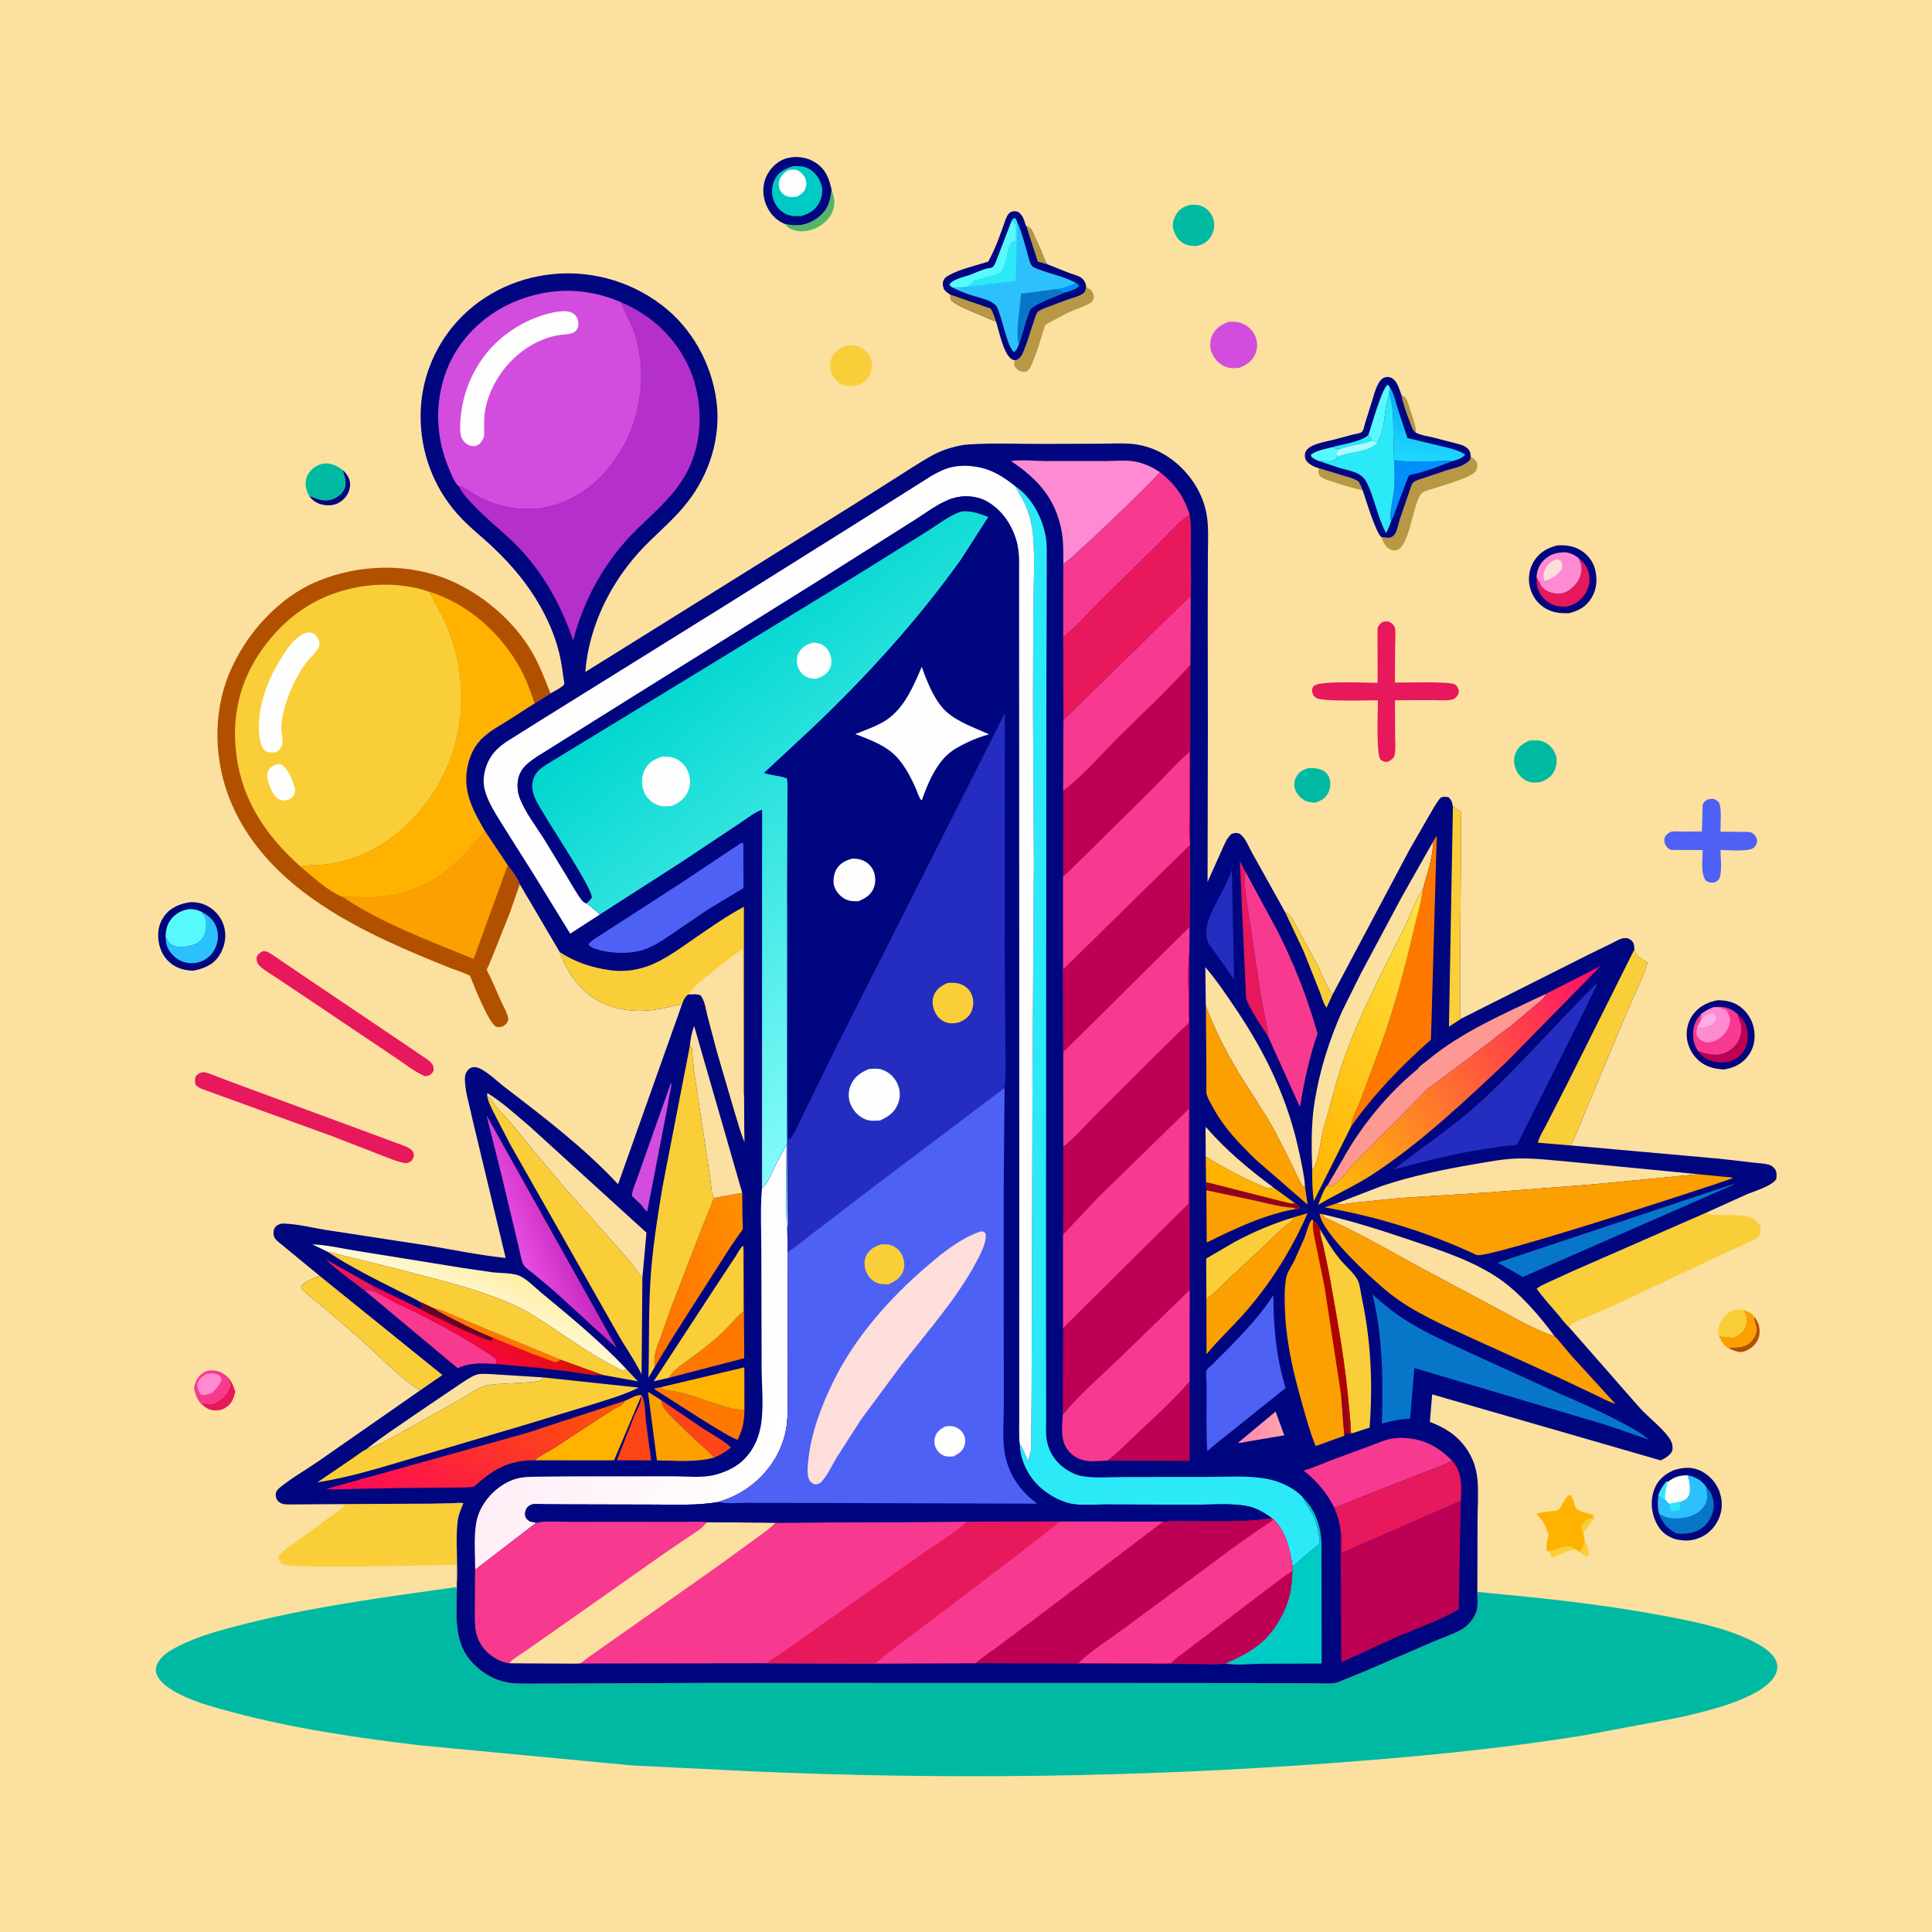 <svg version="1.1" xmlns="http://www.w3.org/2000/svg" style="display: block;" viewBox="0 0 2048 2048" width="1024" height="1024">
<defs>
	<linearGradient id="Gradient1" gradientUnits="userSpaceOnUse" x1="1514.64" y1="429.185" x2="1509.6" y2="488.743">
		<stop class="stop0" offset="0" stop-opacity="1" stop-color="rgb(10,180,247)"/>
		<stop class="stop1" offset="1" stop-opacity="1" stop-color="rgb(31,216,255)"/>
	</linearGradient>
	<linearGradient id="Gradient2" gradientUnits="userSpaceOnUse" x1="1357.17" y1="1510.8" x2="1317.86" y2="1514.79">
		<stop class="stop0" offset="0" stop-opacity="1" stop-color="rgb(255,162,171)"/>
		<stop class="stop1" offset="1" stop-opacity="1" stop-color="rgb(255,138,179)"/>
	</linearGradient>
	<linearGradient id="Gradient3" gradientUnits="userSpaceOnUse" x1="536.555" y1="1383" x2="495.543" y2="1439.23">
		<stop class="stop0" offset="0" stop-opacity="1" stop-color="rgb(216,19,0)"/>
		<stop class="stop1" offset="1" stop-opacity="1" stop-color="rgb(255,3,78)"/>
	</linearGradient>
	<linearGradient id="Gradient4" gradientUnits="userSpaceOnUse" x1="677.61" y1="1367.53" x2="801.777" y2="1334.18">
		<stop class="stop0" offset="0" stop-opacity="1" stop-color="rgb(255,112,0)"/>
		<stop class="stop1" offset="1" stop-opacity="1" stop-color="rgb(255,143,0)"/>
	</linearGradient>
	<linearGradient id="Gradient5" gradientUnits="userSpaceOnUse" x1="600.659" y1="1301.74" x2="549.397" y2="1321.36">
		<stop class="stop0" offset="0" stop-opacity="1" stop-color="rgb(198,40,189)"/>
		<stop class="stop1" offset="1" stop-opacity="1" stop-color="rgb(231,76,224)"/>
	</linearGradient>
	<linearGradient id="Gradient6" gradientUnits="userSpaceOnUse" x1="521.997" y1="1342.05" x2="502.454" y2="1388.49">
		<stop class="stop0" offset="0" stop-opacity="1" stop-color="rgb(255,238,165)"/>
		<stop class="stop1" offset="1" stop-opacity="1" stop-color="rgb(254,250,218)"/>
	</linearGradient>
	<linearGradient id="Gradient7" gradientUnits="userSpaceOnUse" x1="557.836" y1="1430.55" x2="449.994" y2="1632.89">
		<stop class="stop0" offset="0" stop-opacity="1" stop-color="rgb(252,91,1)"/>
		<stop class="stop1" offset="1" stop-opacity="1" stop-color="rgb(254,6,90)"/>
	</linearGradient>
	<linearGradient id="Gradient8" gradientUnits="userSpaceOnUse" x1="1341.72" y1="1205.61" x2="1555.28" y2="1014.39">
		<stop class="stop0" offset="0" stop-opacity="1" stop-color="rgb(255,181,0)"/>
		<stop class="stop1" offset="1" stop-opacity="1" stop-color="rgb(255,224,63)"/>
	</linearGradient>
	<linearGradient id="Gradient9" gradientUnits="userSpaceOnUse" x1="1383.08" y1="1251.28" x2="1706.68" y2="1047.75">
		<stop class="stop0" offset="0" stop-opacity="1" stop-color="rgb(255,196,0)"/>
		<stop class="stop1" offset="1" stop-opacity="1" stop-color="rgb(255,13,105)"/>
	</linearGradient>
	<linearGradient id="Gradient10" gradientUnits="userSpaceOnUse" x1="540.038" y1="1416.72" x2="839.051" y2="1468.58">
		<stop class="stop0" offset="0" stop-opacity="1" stop-color="rgb(255,238,246)"/>
		<stop class="stop1" offset="1" stop-opacity="1" stop-color="rgb(255,255,255)"/>
	</linearGradient>
	<linearGradient id="Gradient11" gradientUnits="userSpaceOnUse" x1="742.893" y1="678.759" x2="1083.06" y2="1105.44">
		<stop class="stop0" offset="0" stop-opacity="1" stop-color="rgb(0,214,207)"/>
		<stop class="stop1" offset="1" stop-opacity="1" stop-color="rgb(146,255,255)"/>
	</linearGradient>
</defs>
<path transform="translate(0,0)" fill="rgb(252,224,159)" d="M -0 -0 L 2048 0 L 2048 2048 L -0 2048 L -0 -0 z"/>
<path transform="translate(0,0)" fill="rgb(250,206,56)" d="M 1679.95 1633.59 C 1682.49 1638.65 1684.46 1642.76 1684.16 1648.5 L 1682.5 1649.82 C 1679.71 1648.47 1677.23 1647.13 1674.72 1645.3 C 1677.44 1641.56 1678.57 1637.93 1679.95 1633.59 z"/>
<path transform="translate(0,0)" fill="rgb(250,206,56)" d="M 1639.94 1644.13 C 1646.36 1644.06 1652.61 1641.07 1658.85 1639.7 C 1663.6 1638.65 1665.7 1639.69 1669.64 1642.14 C 1661.06 1644.49 1653.81 1646.81 1646.23 1651.64 C 1644.54 1649.56 1643.64 1647.85 1642.61 1645.43 L 1639.94 1644.13 z"/>
<path transform="translate(0,0)" fill="rgb(184,151,69)" d="M 1485.56 418.65 C 1486.72 419.378 1488.55 420.202 1489.5 421.123 C 1491.68 423.23 1492.99 428.319 1493.9 431.237 C 1496.31 438.916 1499.41 447.123 1500.96 455 C 1501.21 456.3 1501.16 457.512 1501.1 458.824 L 1500.49 458.442 C 1497.37 455.991 1496.09 451.446 1494.75 447.867 C 1491.18 438.36 1487.43 428.654 1485.56 418.65 z"/>
<path transform="translate(0,0)" fill="rgb(177,81,0)" d="M 1859.46 1395.67 C 1864.31 1401.65 1866.01 1407.37 1865.01 1415 C 1864.31 1420.38 1860.43 1425.93 1856 1428.92 C 1852.27 1431.44 1847.66 1433.91 1843.05 1433.06 C 1839 1432.31 1835.17 1430.72 1831.66 1428.59 C 1840.91 1427.92 1849.54 1429.26 1856.56 1421.62 C 1860.03 1417.84 1862.59 1412.21 1861.68 1407 C 1861.1 1403.68 1859.49 1400.41 1859.45 1397.03 L 1859.46 1395.67 z"/>
<path transform="translate(0,0)" fill="rgb(0,6,127)" d="M 328.009 526.039 C 329.806 525.99 329.024 525.836 330.86 526.609 C 337.149 529.257 342.353 531.118 349.35 529.928 C 354.82 528.999 360.809 525.045 363.762 520.361 C 368.552 512.764 365.463 507.121 363.578 499.534 L 363.287 498.193 C 367.729 502.408 370.999 507.102 371.108 513.436 C 371.208 519.249 368.564 524.835 364.5 528.917 C 359.686 533.754 353.814 535.919 347 535.652 C 340.259 535.387 333.447 532.788 329.119 527.457 L 328.009 526.039 z"/>
<path transform="translate(0,0)" fill="rgb(231,24,92)" d="M 212.742 1487.63 C 217.043 1486.87 222.001 1488.75 225.846 1487.61 C 232.272 1485.7 238.622 1480.04 241.574 1474.18 L 243.946 1470 C 243.776 1467.78 243.651 1465.97 242.51 1464 C 241.403 1462.09 241.54 1462.03 241.437 1459.91 C 245.945 1465.01 247.532 1468.98 249.403 1475.44 C 247.605 1483.02 245.405 1488.61 238.319 1492.71 C 233.724 1495.36 227.949 1495.74 222.877 1494.29 C 218.961 1493.18 215.74 1490.26 212.742 1487.63 z"/>
<path transform="translate(0,0)" fill="rgb(184,151,69)" d="M 1398.14 496.348 L 1423.22 504.012 C 1428.67 505.642 1435.46 507.142 1440.12 510.43 C 1441.77 513.523 1443.31 516.504 1444.52 519.795 C 1434.14 517.562 1424.06 514.441 1414 511.074 C 1408.83 509.343 1402.74 508.07 1398.71 504.262 C 1397.24 500.485 1397.33 500.091 1398.14 496.348 z"/>
<path transform="translate(0,0)" fill="rgb(84,182,102)" d="M 881.495 200.924 C 884.557 209.079 885.936 216.291 882.397 224.628 C 878.932 232.793 871.168 239.545 862.966 242.595 C 854.697 245.67 846.059 246.433 837.883 242.582 C 835.269 241.35 833.652 239.523 831.869 237.317 L 837.5 238.434 C 848.79 239.929 859.052 237.14 867.952 229.959 C 877.933 221.906 880.102 213.09 881.495 200.924 z"/>
<path transform="translate(0,0)" fill="rgb(252,159,0)" d="M 1847.88 1388.48 C 1852.09 1390.01 1856.95 1391.7 1859.46 1395.67 L 1859.45 1397.03 C 1859.49 1400.41 1861.1 1403.68 1861.68 1407 C 1862.59 1412.21 1860.03 1417.84 1856.56 1421.62 C 1849.54 1429.26 1840.91 1427.92 1831.66 1428.59 C 1826.66 1426.16 1824.3 1420.99 1822.15 1416.2 L 1837.5 1417.71 C 1843.43 1414.59 1849.04 1411.38 1850.85 1404.4 C 1852.39 1398.46 1850.76 1393.63 1847.88 1388.48 z"/>
<path transform="translate(0,0)" fill="rgb(250,206,56)" d="M 1822.15 1416.2 C 1821.21 1413.78 1821.13 1411.24 1821.5 1408.68 C 1822.47 1401.91 1826.27 1396.02 1831.77 1392.01 C 1836.86 1388.3 1841.81 1387.58 1847.88 1388.48 C 1850.76 1393.63 1852.39 1398.46 1850.85 1404.4 C 1849.04 1411.38 1843.43 1414.59 1837.5 1417.71 L 1822.15 1416.2 z"/>
<path transform="translate(0,0)" fill="rgb(248,57,144)" d="M 212.742 1487.63 C 208.349 1482.45 207.031 1477.55 205.618 1471.09 C 206.783 1466.38 208.043 1462.26 211.441 1458.63 C 214.752 1455.09 218.596 1452.89 223.457 1452.7 C 230.795 1452.41 236.141 1454.91 241.437 1459.91 C 241.54 1462.03 241.403 1462.09 242.51 1464 C 243.651 1465.97 243.776 1467.78 243.946 1470 L 241.574 1474.18 C 238.622 1480.04 232.272 1485.7 225.846 1487.61 C 222.001 1488.75 217.043 1486.87 212.742 1487.63 z"/>
<path transform="translate(0,0)" fill="rgb(254,139,209)" d="M 218.473 1456.5 C 222.118 1455.54 228.101 1455.54 231.5 1457.35 C 233.765 1458.56 234.352 1460.2 234.987 1462.5 C 233.443 1467.82 228.398 1473.11 224.398 1476.77 C 220.615 1478.19 217.537 1478.8 213.5 1478.94 L 212.714 1477.89 C 210.631 1474.85 208.542 1470.49 209.445 1466.76 C 210.709 1461.55 214.151 1459.18 218.473 1456.5 z"/>
<path transform="translate(0,0)" fill="rgb(0,185,163)" d="M 1387.1 814.206 C 1391.15 814.09 1395.73 814.355 1399.59 815.554 C 1403.84 816.869 1407.01 819.782 1408.81 823.844 C 1410.9 828.555 1410.51 834.653 1408.52 839.328 C 1405.76 845.805 1401.01 848.282 1394.86 850.759 C 1391.42 850.85 1387.3 850.509 1384.15 849.028 C 1378.9 846.555 1374.37 841.838 1372.69 836.222 C 1371.31 831.608 1372.05 826.99 1374.47 822.853 C 1377.33 817.955 1381.85 815.703 1387.1 814.206 z"/>
<path transform="translate(0,0)" fill="rgb(0,185,163)" d="M 328.009 526.039 C 326.649 523.707 325.523 521.45 324.83 518.823 C 323.286 512.974 323.79 506.848 327.215 501.752 C 330.872 496.311 336.4 492.393 342.94 491.442 C 350.416 490.355 357.523 493.834 363.287 498.193 L 363.578 499.534 C 365.463 507.121 368.552 512.764 363.762 520.361 C 360.809 525.045 354.82 528.999 349.35 529.928 C 342.353 531.118 337.149 529.257 330.86 526.609 C 329.024 525.836 329.806 525.99 328.009 526.039 z"/>
<path transform="translate(0,0)" fill="rgb(0,185,163)" d="M 1261.58 217.142 C 1266.12 216.902 1270.64 216.969 1274.84 218.94 C 1280.46 221.582 1284.35 226.53 1286.26 232.377 C 1288.19 238.272 1286.83 245.465 1283.66 250.698 C 1279.96 256.808 1275.23 259.151 1268.5 260.801 C 1264.35 260.904 1259.3 260.446 1255.57 258.571 C 1249.14 255.336 1245.73 249.73 1243.82 243.006 C 1242.18 237.237 1244.06 232.051 1247.01 227 C 1250.46 221.087 1255.23 218.933 1261.58 217.142 z"/>
<path transform="translate(0,0)" fill="rgb(250,206,56)" d="M 897.018 366.11 C 901.017 365.914 905.151 365.813 909 367.107 C 915.234 369.202 920.508 373.432 922.975 379.649 C 925.163 385.16 924.383 392.646 921.69 397.903 C 918.606 403.922 913.141 406.95 907.007 409.072 C 902.785 409.619 898.025 409.714 893.986 408.185 C 888.573 406.136 884.154 401.539 881.826 396.31 C 879.59 391.289 879.213 384.894 881.4 379.777 C 884.509 372.505 890.115 369.091 897.018 366.11 z"/>
<path transform="translate(0,0)" fill="rgb(0,185,163)" d="M 1621.09 785.127 C 1626.03 784.652 1631.81 784.371 1636.45 786.385 C 1642.11 788.84 1646.76 793.763 1648.91 799.555 C 1651.05 805.317 1650.21 811.84 1647.61 817.296 C 1644.72 823.379 1639.41 826.587 1633.34 828.916 C 1629.19 829.658 1625.11 830.022 1621 828.772 C 1615.02 826.951 1610.24 822.458 1607.5 816.94 C 1604.75 811.404 1604.1 804.677 1606.33 798.875 C 1609.12 791.63 1614.3 788.225 1621.09 785.127 z"/>
<path transform="translate(0,0)" fill="rgb(184,151,69)" d="M 1151.26 302.87 L 1151.94 303.971 C 1153.15 305.646 1154.31 306.061 1156.13 306.874 C 1158.25 309.528 1160.04 312.411 1159.35 316 C 1158.77 318.948 1157.42 320.299 1154.89 321.739 C 1149.1 325.03 1142.13 327.154 1136 329.787 C 1129.92 332.396 1124.12 335.69 1118.3 338.836 C 1114.82 340.72 1110.56 342.532 1107.63 345.172 C 1103.71 358.344 1099.37 373.105 1093.96 385.675 C 1092.73 388.517 1091.18 391.985 1088.44 393.676 C 1087.06 394.532 1084.01 394.267 1082.5 393.867 C 1079.77 393.146 1076.8 390.875 1075.62 388.319 C 1074.34 385.538 1075.06 384.761 1076.1 382.055 C 1081.43 380.518 1083.46 376.373 1085.46 371.5 C 1089.38 361.919 1092.1 351.747 1095.51 341.964 C 1096.52 339.042 1097.92 333.524 1099.72 331.105 C 1101.37 328.872 1106.82 326.975 1109.49 325.911 L 1133.14 317.118 C 1137.75 315.551 1144.69 313.971 1148.5 310.897 C 1151.16 308.748 1150.93 305.963 1151.26 302.87 z"/>
<path transform="translate(0,0)" fill="rgb(184,151,69)" d="M 1559.12 484.132 C 1562.34 486.096 1563.94 487.761 1565.86 491 C 1566.03 494.548 1566.27 497.036 1563.87 499.975 C 1558.25 506.88 1528.4 514.817 1519 518.038 C 1515.46 519.251 1508.89 520.602 1506.47 523.5 C 1497.37 534.397 1494.24 582.552 1478.87 583.477 C 1475.62 583.673 1472.36 582.191 1470.1 579.885 C 1467.42 577.147 1465.44 572.937 1464.28 569.324 L 1469.89 569.99 C 1470.97 570.064 1471.9 570.183 1472.99 569.989 C 1475.22 569.592 1477.36 568.125 1478.58 566.23 C 1481.29 562.002 1482.53 554.723 1484.09 549.818 L 1493.8 521.691 C 1494.51 519.64 1496.41 513.074 1497.93 511.631 C 1500.47 509.213 1506.43 507.733 1509.75 506.575 L 1533.93 498.479 C 1542.7 495.745 1551.99 494.59 1558.3 487.399 L 1559.12 484.132 z"/>
<path transform="translate(0,0)" fill="rgb(210,77,221)" d="M 1302.2 341.139 C 1306.6 340.929 1310.77 340.832 1315 342.223 C 1321.8 344.458 1327.62 349.467 1330.54 356.051 C 1333.26 362.177 1333.22 369.023 1330.64 375.21 C 1327.38 383.025 1321.51 386.574 1314.11 389.794 C 1309.44 390.494 1304.81 390.706 1300.25 389.178 C 1293.24 386.825 1287.97 381.332 1284.82 374.772 C 1282.29 369.503 1282.3 362.106 1284.46 356.72 C 1287.86 348.23 1294.2 344.408 1302.2 341.139 z"/>
<path transform="translate(0,0)" fill="rgb(255,179,0)" d="M 1639.94 1644.13 C 1637.76 1640.7 1640.81 1631.08 1641.58 1626.86 C 1639.58 1622.81 1638.22 1616.27 1635.39 1612.93 L 1628.54 1604.46 C 1633.66 1603.21 1639 1602.59 1644.23 1601.96 C 1645.81 1601.77 1649.42 1601.84 1650.62 1601.25 C 1656.35 1598.45 1657.66 1587.05 1664.5 1584.33 C 1667.51 1588.03 1668.43 1592.75 1669.85 1597.22 C 1671.66 1602.91 1683.57 1603.29 1688.84 1606.16 L 1689.99 1608.52 C 1686.87 1614.71 1681.66 1619.02 1678.17 1624.88 C 1678.8 1627.63 1679.84 1630.8 1679.95 1633.59 C 1678.57 1637.93 1677.44 1641.56 1674.72 1645.3 L 1669.64 1642.14 C 1665.7 1639.69 1663.6 1638.65 1658.85 1639.7 C 1652.61 1641.07 1646.36 1644.06 1639.94 1644.13 z"/>
<path transform="translate(0,0)" fill="rgb(250,206,56)" d="M 1688.84 1606.16 L 1689.99 1608.52 C 1686.87 1614.71 1681.66 1619.02 1678.17 1624.88 L 1678.13 1624.94 C 1676.75 1621.7 1675.45 1619.75 1677.3 1616.23 C 1679.06 1612.88 1683.15 1610.21 1686.72 1609.17 L 1687.94 1608.9 L 1688.84 1606.16 z"/>
<path transform="translate(0,0)" fill="rgb(78,97,245)" d="M 1809.81 847.5 C 1811.35 847.059 1812.75 846.831 1814.35 846.776 C 1818.02 846.649 1819.85 848.449 1822.29 850.799 C 1825.37 858.759 1823.6 872.708 1823.75 881.565 L 1848.31 881.859 C 1851.33 881.896 1854.83 881.458 1857.5 883.078 C 1860.67 885.004 1861.85 887.58 1862.76 891 C 1862.06 894.422 1861.98 895.703 1859.48 898.279 C 1854.61 903.278 1831.33 901.08 1823.83 901 C 1823.88 909.539 1825.29 920.825 1823.37 929.039 C 1822.51 932.705 1820.52 933.846 1817.5 935.547 C 1813.08 935.79 1812.26 935.697 1808.35 933.649 C 1802.46 925.845 1804.89 910.68 1804.96 901.133 L 1772 900.943 C 1769.1 900.542 1766.71 898.093 1765.45 895.553 C 1763.88 892.362 1764.04 889.427 1765.31 886.245 C 1766.88 884.584 1768.62 882.699 1770.83 881.942 C 1774.15 880.81 1778.93 881.436 1782.49 881.508 L 1804.08 881.399 L 1804.85 854 C 1805.33 850.498 1807.25 849.536 1809.81 847.5 z"/>
<path transform="translate(0,0)" fill="rgb(231,24,92)" d="M 278.228 1008.5 C 279.282 1008.26 279.279 1008.19 280.546 1008.29 C 283.106 1008.5 285.976 1010.27 288.074 1011.61 L 319.947 1033.27 L 424.749 1103.93 L 445.562 1118.09 C 449.424 1120.69 454.541 1123.52 457.5 1127.12 C 459.652 1129.73 459.723 1131.9 459.5 1135.15 C 457.877 1138.23 456.635 1139.04 453.51 1140.5 L 450.5 1140.77 C 439.258 1136.16 428.283 1127.12 418.054 1120.39 L 337.121 1065.98 L 294.532 1037.43 C 288.338 1033.25 281.056 1029.34 275.603 1024.24 C 272.157 1021.01 272.094 1018.91 271.998 1014.5 C 273.716 1011.33 275.104 1010.25 278.228 1008.5 z"/>
<path transform="translate(0,0)" fill="rgb(0,6,127)" d="M 201.877 956.342 C 208.587 956.203 215.018 957.524 220.844 960.931 C 229.325 965.892 235.352 973.605 237.786 983.137 C 240.284 992.92 238.138 1003.71 232.833 1012.26 C 226.364 1022.68 216.689 1026.56 205.274 1028.91 C 197.368 1028.97 189.352 1027.08 182.834 1022.5 C 174.201 1016.44 169.493 1007.59 168.054 997.25 C 166.72 987.657 168.584 978.357 174.475 970.571 C 181.236 961.635 191.155 957.869 201.877 956.342 z"/>
<path transform="translate(0,0)" fill="rgb(44,193,252)" d="M 213.705 966.562 C 221.157 970.58 226.946 975.263 229.633 983.631 C 232.234 991.73 231.149 999.856 227.022 1007.24 C 223.354 1013.79 217.545 1018.1 210.344 1020.09 C 203.634 1021.94 195.674 1021.03 189.633 1017.53 C 182.934 1013.65 177.378 1006.72 175.955 999 L 175.472 992.668 C 176.905 995.678 178.308 998.265 180.832 1000.52 C 184.329 1003.63 190.627 1004.08 195.091 1003.6 C 202.354 1002.83 209.772 1001.04 214.377 994.864 C 218.875 988.831 219.297 980.672 217.99 973.5 C 216.323 971.272 215.023 968.999 213.705 966.562 z"/>
<path transform="translate(0,0)" fill="rgb(88,249,253)" d="M 175.472 992.668 C 175.707 988.107 176.296 983.644 178.233 979.452 C 181.375 972.654 187.625 967.419 194.663 965.037 C 201.412 962.754 207.322 963.556 213.705 966.562 C 215.023 968.999 216.323 971.272 217.99 973.5 C 219.297 980.672 218.875 988.831 214.377 994.864 C 209.772 1001.04 202.354 1002.83 195.091 1003.6 C 190.627 1004.08 184.329 1003.63 180.832 1000.52 C 178.308 998.265 176.905 995.678 175.472 992.668 z"/>
<path transform="translate(0,0)" fill="rgb(0,6,127)" d="M 1650.92 578.135 C 1659.03 577.689 1666.77 578.532 1674.04 582.383 C 1681.8 586.498 1688.47 594.339 1690.71 602.908 C 1693.45 613.392 1692.93 624.08 1687.23 633.531 C 1681.51 643.029 1673.72 647.401 1663.28 650.029 C 1654.57 650.213 1647.06 649.758 1639.21 645.438 C 1629.92 640.322 1624.11 632.096 1621.64 621.881 C 1619.46 612.845 1621.25 602.27 1626.26 594.5 C 1632.16 585.346 1640.61 580.594 1650.92 578.135 z"/>
<path transform="translate(0,0)" fill="rgb(231,24,92)" d="M 1673.62 591.903 C 1680.31 597.215 1683.93 602.948 1684.83 611.611 C 1685.57 618.779 1682.88 626.801 1678.29 632.271 C 1673.52 637.964 1666.65 642.674 1659 643.018 C 1650.79 643.386 1643.82 641.176 1637.75 635.542 C 1632.02 630.219 1628.9 623.131 1628.8 615.331 L 1628.8 611.974 L 1632.7 618.651 L 1633.07 620.493 C 1635.06 622.846 1636.89 624.884 1639.68 626.303 C 1645.21 629.119 1651.94 630.37 1657.97 628.31 C 1664.96 625.918 1671.56 619.349 1674.42 612.591 C 1677.85 604.487 1676.75 599.796 1673.62 591.903 z"/>
<path transform="translate(0,0)" fill="rgb(254,139,209)" d="M 1628.8 611.974 C 1629.13 605.216 1631.32 599.223 1636.06 594.282 C 1642.75 587.311 1650.68 585.417 1660.03 585.432 C 1665.43 586.563 1669.47 588.22 1673.62 591.903 C 1676.75 599.796 1677.85 604.487 1674.42 612.591 C 1671.56 619.349 1664.96 625.918 1657.97 628.31 C 1651.94 630.37 1645.21 629.119 1639.68 626.303 C 1636.89 624.884 1635.06 622.846 1633.07 620.493 L 1632.7 618.651 L 1628.8 611.974 z"/>
<path transform="translate(0,0)" fill="rgb(254,222,219)" d="M 1637.17 615.772 L 1636.7 614.011 C 1635.75 610.039 1636.4 605.559 1638.57 602.102 L 1639.24 601.096 C 1641.61 597.434 1645.9 593.782 1650.31 593.042 C 1652.07 592.746 1653.42 594.172 1654.86 595.057 C 1655.83 597.981 1656.3 599.757 1655.74 602.898 C 1650.54 610.027 1645.5 613.19 1637.17 615.772 z"/>
<path transform="translate(0,0)" fill="rgb(0,6,127)" d="M 831.869 237.317 L 830.496 236.813 C 820.81 232.298 813.891 223.623 810.859 213.491 C 807.904 203.611 808.655 193.083 813.89 184.043 C 818.377 176.295 826.174 169.572 834.986 167.5 C 845.163 165.107 855.785 166.707 864.571 172.441 C 875.382 179.497 878.792 188.978 881.495 200.924 C 880.102 213.09 877.933 221.906 867.952 229.959 C 859.052 237.14 848.79 239.929 837.5 238.434 L 831.869 237.317 z"/>
<path transform="translate(0,0)" fill="rgb(0,202,196)" d="M 840.68 176.166 C 845.728 175.952 850.829 175.929 855.554 177.988 C 862.837 181.161 868.024 187.705 870.5 195.137 C 872.681 201.683 871.515 209.472 868.163 215.441 C 863.899 223.039 857.489 226.65 849.373 229.022 C 843.523 229.161 838.741 229.468 833.286 226.964 C 827.224 224.181 822.219 218.37 819.99 212.124 C 817.434 204.961 818.042 196.266 821.612 189.576 C 825.759 181.805 832.615 178.704 840.68 176.166 z"/>
<path transform="translate(0,0)" fill="rgb(254,254,254)" d="M 835.423 180.5 C 837.672 179.815 840.154 179.712 842.5 179.855 C 846.268 180.083 849.777 183.17 851.938 186.061 C 854.428 189.394 855.318 193.734 854.363 197.778 C 853.075 203.228 849.88 205.485 845.289 208.248 C 842.787 208.608 840.128 209.079 837.602 208.781 C 833.56 208.303 830.09 206.378 827.736 203.034 C 825.546 199.923 825.096 195.652 825.956 192 C 827.216 186.655 830.778 183.047 835.423 180.5 z"/>
<path transform="translate(0,0)" fill="rgb(0,6,127)" d="M 1821.11 1060.24 C 1829.33 1060.42 1836.83 1061.71 1843.74 1066.48 C 1851.77 1072.01 1857.68 1081.24 1859.29 1090.86 C 1861.02 1101.19 1859.37 1111.08 1852.91 1119.5 C 1846.29 1128.14 1837.5 1132.22 1826.89 1133.72 C 1818.69 1133.02 1811.51 1131.79 1804.51 1127.13 C 1796.06 1121.5 1790.33 1112.54 1788.49 1102.61 C 1786.83 1093.64 1788.92 1083.4 1794.26 1075.97 C 1800.78 1066.9 1810.31 1062.06 1821.11 1060.24 z"/>
<path transform="translate(0,0)" fill="rgb(189,0,83)" d="M 1842.13 1075.27 C 1849.29 1081.66 1852.2 1087.17 1852.68 1096.8 C 1853.07 1104.6 1850.83 1112.05 1845.5 1117.87 C 1840.3 1123.55 1833.28 1126.18 1825.74 1126.2 C 1821.35 1126.21 1817.7 1125.61 1813.5 1124.29 L 1812.27 1123.93 C 1807.18 1122.31 1803.35 1118.4 1800.14 1114.29 C 1808.79 1117.21 1818.78 1119.99 1827.71 1116.48 C 1834.83 1113.69 1841.17 1108.03 1844.04 1100.85 C 1846.47 1094.74 1846.62 1087.3 1843.87 1081.3 C 1843.15 1079.75 1842.6 1078.54 1842.34 1076.83 L 1842.13 1075.27 z"/>
<path transform="translate(0,0)" fill="rgb(248,57,144)" d="M 1816.48 1067.63 C 1825.77 1066.5 1832.92 1067.64 1840.45 1073.72 L 1842.13 1075.27 L 1842.34 1076.83 C 1842.6 1078.54 1843.15 1079.75 1843.87 1081.3 C 1846.62 1087.3 1846.47 1094.74 1844.04 1100.85 C 1841.17 1108.03 1834.83 1113.69 1827.71 1116.48 C 1818.78 1119.99 1808.79 1117.21 1800.14 1114.29 C 1797.04 1109.56 1795.06 1104.7 1794.81 1099 C 1794.36 1088.8 1796.35 1082.36 1803.38 1074.82 C 1807.71 1071.7 1811.49 1069.61 1816.48 1067.63 z"/>
<path transform="translate(0,0)" fill="rgb(254,139,209)" d="M 1803.38 1074.82 C 1807.71 1071.7 1811.49 1069.61 1816.48 1067.63 C 1820.67 1067.81 1823.16 1067.85 1827 1069.64 L 1829.63 1070.5 C 1832.59 1074.06 1834.43 1079.31 1833.76 1084.02 C 1832.75 1091.14 1826.97 1098.14 1820.99 1101.82 C 1816.83 1104.37 1811.91 1105.69 1807.1 1104.5 C 1803.42 1103.58 1800.46 1101.02 1798.72 1097.65 C 1797.64 1095.55 1798.75 1091.44 1799.19 1089.22 L 1803.4 1080.94 L 1803.38 1074.82 z"/>
<path transform="translate(0,0)" fill="rgb(253,176,230)" d="M 1803.4 1080.94 C 1806.4 1078.16 1809.06 1075.46 1813 1074.09 C 1816.43 1074.52 1816.35 1074.58 1818.72 1077.12 C 1818.86 1080.17 1819.3 1081.09 1817.13 1083.5 C 1812.37 1088.78 1805.71 1089.09 1799.19 1089.22 L 1803.4 1080.94 z"/>
<path transform="translate(0,0)" fill="rgb(231,24,92)" d="M 215.121 1136.5 C 220.218 1136.92 225.359 1139.4 230.114 1141.24 L 254.591 1150.43 L 399.513 1203.91 L 429.5 1215.04 C 432.67 1216.35 437.012 1218.51 438.22 1221.96 C 439.029 1224.28 438.755 1226.37 437.523 1228.5 C 435.642 1231.75 433.839 1232.17 430.5 1233.11 C 421.075 1231.77 411.408 1227.3 402.524 1223.92 L 351 1204 L 214.099 1154.36 C 211.198 1153.23 209.463 1152.01 207.28 1149.79 C 206.42 1146.19 206.372 1144.37 207.5 1140.82 C 210.059 1138.12 211.478 1137.32 215.121 1136.5 z"/>
<path transform="translate(0,0)" fill="rgb(0,6,127)" d="M 1774.25 1558.44 C 1784.62 1555.2 1794.08 1554.5 1804.04 1559.8 C 1813.47 1564.82 1820.69 1573.56 1823.58 1583.86 C 1826.6 1594.6 1825.38 1604.7 1819.65 1614.38 C 1813.87 1624.14 1805.02 1630.26 1793.89 1632.47 C 1790.1 1633.22 1785.56 1633.13 1781.77 1632.57 C 1778.93 1632.3 1776.54 1631.88 1773.86 1630.87 C 1764.52 1627.36 1758.79 1621.28 1754.78 1612.23 C 1750.05 1601.55 1749.53 1588.91 1753.88 1578 C 1757.68 1568.48 1765.1 1562.49 1774.25 1558.44 z"/>
<path transform="translate(0,0)" fill="rgb(8,118,200)" d="M 1808.5 1575.88 C 1814.05 1581.43 1816.79 1588.63 1816.68 1596.5 C 1816.57 1603.92 1812.44 1612.53 1807 1617.5 C 1799.66 1624.21 1789.39 1626.49 1779.66 1625.73 L 1777.44 1625.5 L 1777.3 1625.6 C 1767.72 1620.54 1762.49 1615.1 1758.76 1604.76 L 1763.67 1607.35 C 1770.59 1610.81 1783.95 1610.08 1791.12 1607.56 L 1792.5 1607.05 C 1798.4 1604.94 1802.99 1601.91 1806.63 1596.64 C 1811.09 1590.17 1809.75 1583.05 1808.5 1575.88 z"/>
<path transform="translate(0,0)" fill="rgb(44,193,252)" d="M 1788.96 1563.87 C 1797.35 1565.49 1803.44 1568.94 1808.5 1575.88 C 1809.75 1583.05 1811.09 1590.17 1806.63 1596.64 C 1802.99 1601.91 1798.4 1604.94 1792.5 1607.05 L 1791.12 1607.56 C 1783.95 1610.08 1770.59 1610.81 1763.67 1607.35 L 1758.76 1604.76 C 1756.79 1597.55 1757.09 1591.99 1758.1 1584.72 C 1760.34 1579.21 1762.66 1575.06 1766.58 1570.5 L 1768.03 1570.92 C 1775.47 1565.23 1779.95 1564.24 1788.96 1563.87 z"/>
<path transform="translate(0,0)" fill="rgb(44,233,247)" d="M 1770.01 1594.04 C 1773.53 1592.98 1777.24 1592.54 1780.85 1591.92 L 1780.77 1600 C 1778 1601.92 1775.25 1601.2 1772 1601.88 C 1770.29 1599.69 1770.34 1596.71 1770.01 1594.04 z"/>
<path transform="translate(0,0)" fill="rgb(254,254,254)" d="M 1768.03 1570.92 C 1775.47 1565.23 1779.95 1564.24 1788.96 1563.87 C 1790.66 1569.6 1792.79 1580.51 1789.79 1585.9 C 1787.79 1589.51 1784.61 1590.8 1780.85 1591.92 C 1777.24 1592.54 1773.53 1592.98 1770.01 1594.04 C 1767.82 1592.84 1766.65 1591.23 1765.04 1589.37 L 1758.1 1584.72 C 1760.34 1579.21 1762.66 1575.06 1766.58 1570.5 L 1768.03 1570.92 z"/>
<path transform="translate(0,0)" fill="rgb(44,233,247)" d="M 1766.58 1570.5 L 1768.03 1570.92 C 1765.67 1577.12 1765.1 1582.77 1765.04 1589.37 L 1758.1 1584.72 C 1760.34 1579.21 1762.66 1575.06 1766.58 1570.5 z"/>
<path transform="translate(0,0)" fill="rgb(231,24,92)" d="M 1465.25 659.5 C 1466.97 658.905 1468.65 658.527 1470.5 658.694 C 1472.88 658.91 1474.96 660.289 1476.55 661.994 C 1477.8 663.343 1478.66 664.656 1478.87 666.5 C 1479.55 672.381 1478.92 679.104 1478.9 685.056 L 1478.62 723.554 C 1489.09 723.73 1536.54 722.081 1542.15 725.5 C 1544.69 727.048 1545.77 729.528 1546.54 732.241 C 1545.96 735.314 1545.98 736.513 1543.69 738.92 C 1541.96 740.746 1540.05 741.458 1537.61 741.884 C 1531.76 742.903 1524.54 742.14 1518.58 742.165 L 1478.74 742.264 L 1478.88 779.904 C 1478.89 786.048 1479.7 793.508 1478.53 799.524 C 1477.77 803.409 1475.56 804.928 1472.5 806.951 C 1471.62 807.24 1470.88 807.532 1469.93 807.594 C 1467.56 807.749 1465.2 806.88 1463.5 805.236 C 1458.61 800.52 1460.65 751.881 1460.63 742.324 C 1450.25 742.27 1402.13 743.963 1395.61 739.964 C 1391.84 737.649 1391.42 735.544 1390.67 731.5 C 1391.14 729.644 1391.48 728.45 1392.93 727.072 C 1399.06 721.255 1449.5 723.847 1460.35 723.852 L 1460.24 667 C 1460.58 663.435 1462.61 661.601 1465.25 659.5 z"/>
<path transform="translate(0,0)" fill="rgb(0,6,127)" d="M 1065.54 233.848 C 1066.85 230.323 1068.29 226.209 1071.95 224.555 C 1074.24 223.521 1076.38 223.964 1078.77 224.333 C 1083.63 227.419 1084.97 231.378 1086.67 236.691 C 1087.26 238.537 1086.97 237.729 1087.97 239.804 C 1092.71 241.426 1093.1 242.768 1095.2 247.072 L 1103.96 266.5 C 1105.85 271.237 1107.09 275.889 1110.12 280.096 L 1133.99 289.566 C 1137.77 290.982 1142.54 292.037 1145.92 294.251 C 1148.08 295.668 1149.67 297.985 1150.62 300.359 C 1151.03 301.391 1151.08 301.863 1151.26 302.87 C 1150.93 305.963 1151.16 308.748 1148.5 310.897 C 1144.69 313.971 1137.75 315.551 1133.14 317.118 L 1109.49 325.911 C 1106.82 326.975 1101.37 328.872 1099.72 331.105 C 1097.92 333.524 1096.52 339.042 1095.51 341.964 C 1092.1 351.747 1089.38 361.919 1085.46 371.5 C 1083.46 376.373 1081.43 380.518 1076.1 382.055 C 1074.7 381.719 1074.44 381.723 1073 381.022 C 1063.97 376.616 1058.96 350.521 1055.86 341.06 L 1027.3 328.945 C 1020.98 326.086 1014.41 323.411 1008.95 319.066 C 1007.39 316.585 1007.46 315.117 1007.4 312.283 C 1004.27 310.536 1002.73 309.236 1000.5 306.426 C 999.578 303.089 998.67 300.301 1000.24 297 C 1001.36 294.649 1003.27 293.313 1005.47 292.053 C 1017.26 285.307 1034.43 281.512 1047.51 277.377 C 1055.1 263.944 1060.46 248.373 1065.54 233.848 z"/>
<path transform="translate(0,0)" fill="rgb(184,151,69)" d="M 1087.97 239.804 C 1092.71 241.426 1093.1 242.768 1095.2 247.072 L 1103.96 266.5 C 1105.85 271.237 1107.09 275.889 1110.12 280.096 L 1100.14 277.303 L 1087.97 239.804 z"/>
<path transform="translate(0,0)" fill="rgb(184,151,69)" d="M 1007.4 312.283 L 1050.11 327.086 C 1052.96 331.319 1054.27 336.249 1055.86 341.06 L 1027.3 328.945 C 1020.98 326.086 1014.41 323.411 1008.95 319.066 C 1007.39 316.585 1007.46 315.117 1007.4 312.283 z"/>
<path transform="translate(0,0)" fill="rgb(44,193,252)" d="M 1075.95 231.049 L 1078.16 235.214 L 1078.65 236.269 C 1083.22 246.341 1086.07 258.112 1089.22 268.747 C 1090.34 272.538 1091.24 278.306 1093.63 281.465 C 1095.01 283.29 1097.41 284.14 1099.5 284.962 C 1112.75 290.172 1127.43 292.952 1140.1 299.602 L 1143.95 302.5 C 1141.73 306.43 1133.78 308.57 1129.45 309.801 L 1129.1 309.828 C 1117.82 314.929 1104.8 318.86 1094.51 325.658 L 1093.26 326.47 C 1089.43 329.952 1082.98 358.337 1079.9 365.152 C 1078.72 368.765 1077.98 370.842 1075 373.206 C 1067.62 368.483 1062.3 335.781 1056.77 325.486 L 1056.09 324.252 C 1050.28 317.926 1041.06 316.476 1033.12 314.03 C 1025.05 311.543 1017.15 308.861 1009.77 304.692 C 1008.17 304.049 1007.56 303.095 1006.42 301.831 C 1009.21 296.343 1021.95 293.632 1027.86 291.606 C 1034.17 289.22 1041.42 285.582 1048.05 284.403 L 1051 283.897 C 1053.45 283.229 1054.78 279.445 1055.83 277.362 L 1072.17 234.731 C 1073.28 232.252 1073.51 232.321 1075.95 231.049 z"/>
<path transform="translate(0,0)" fill="rgb(1,143,251)" d="M 1140.1 299.602 L 1143.95 302.5 C 1141.73 306.43 1133.78 308.57 1129.45 309.801 L 1129.1 309.828 L 1127.7 309.629 L 1125.75 309.505 L 1124 307.15 L 1119.44 306.48 C 1126.06 305.729 1134.41 303.015 1140.1 299.602 z"/>
<path transform="translate(0,0)" fill="rgb(8,118,200)" d="M 1119.44 306.48 L 1124 307.15 L 1125.75 309.505 L 1127.7 309.629 L 1129.1 309.828 C 1117.82 314.929 1104.8 318.86 1094.51 325.658 L 1093.26 326.47 C 1089.43 329.952 1082.98 358.337 1079.9 365.152 C 1076.26 348.808 1081.58 328.034 1082.24 311.311 L 1119.44 306.48 z"/>
<path transform="translate(0,0)" fill="rgb(44,233,247)" d="M 1075.95 231.049 L 1078.16 235.214 L 1076.74 297.624 L 1023.86 304.117 C 1027.77 302.852 1029.54 300.353 1032.14 297.288 C 1036.74 296.471 1040.54 295.064 1044.95 293.77 C 1049.26 292.501 1053.9 292.119 1058 290.136 C 1062.9 287.768 1064.11 282.461 1065.61 277.831 C 1067.45 272.149 1068.58 266.579 1069.56 260.707 C 1070.97 259.357 1071.92 257.616 1072.98 255.977 L 1074.99 255.594 L 1076.5 255.542 C 1077.26 249.421 1077.1 244.037 1076.5 237.914 L 1072.17 234.731 C 1073.28 232.252 1073.51 232.321 1075.95 231.049 z"/>
<path transform="translate(0,0)" fill="rgb(88,249,253)" d="M 1072.17 234.731 L 1076.5 237.914 C 1077.1 244.037 1077.26 249.421 1076.5 255.542 L 1074.99 255.594 L 1072.98 255.977 C 1071.92 257.616 1070.97 259.357 1069.56 260.707 C 1068.58 266.579 1067.45 272.149 1065.61 277.831 C 1064.11 282.461 1062.9 287.768 1058 290.136 C 1053.9 292.119 1049.26 292.501 1044.95 293.77 C 1040.54 295.064 1036.74 296.471 1032.14 297.288 C 1029.54 300.353 1027.77 302.852 1023.86 304.117 L 1009.77 304.692 C 1008.17 304.049 1007.56 303.095 1006.42 301.831 C 1009.21 296.343 1021.95 293.632 1027.86 291.606 C 1034.17 289.22 1041.42 285.582 1048.05 284.403 L 1051 283.897 C 1053.45 283.229 1054.78 279.445 1055.83 277.362 L 1072.17 234.731 z"/>
<path transform="translate(0,0)" fill="rgb(250,206,56)" d="M 358.23 1594.42 L 456.483 1593.93 L 479.274 1593.46 C 483.088 1593.34 487.621 1592.6 491.29 1593.44 C 488.739 1599.4 485.964 1605.79 485.167 1612.27 C 483.237 1627.94 484.581 1645.24 484.584 1661.08 C 484.586 1667.01 485.029 1673.31 484.148 1679.17 C 483.22 1672.67 483.799 1665.34 483.76 1658.73 C 459.053 1658.95 307.363 1663.36 299.5 1658.02 C 296.216 1655.78 295.34 1653.7 294.928 1650 C 298.482 1644.81 305.827 1640.27 310.865 1636.5 L 348.767 1608.73 C 354.609 1604.43 360.876 1600.64 366.023 1595.5 L 360 1595.23 L 358.23 1594.42 z"/>
<path transform="translate(0,0)" fill="rgb(250,206,56)" d="M 1662.97 1406.54 C 1659.16 1403.34 1655.59 1398.1 1652.31 1394.29 C 1644.41 1385.11 1636.16 1375.98 1628.99 1366.23 C 1631.72 1363.45 1636.6 1361.54 1640.12 1359.82 L 1666.24 1347.85 L 1808.78 1285.43 C 1813.32 1288.5 1817.54 1287.76 1822.9 1287.93 C 1836.51 1288.36 1858.85 1285.65 1865.95 1299.5 C 1866.07 1302.28 1866.87 1307.24 1865.06 1309.5 C 1861.74 1313.65 1854.7 1316.28 1849.96 1318.5 L 1819.19 1332.61 L 1711.01 1383.71 L 1682.78 1395.91 C 1675.58 1398.92 1668.48 1400.84 1662.97 1406.54 z"/>
<path transform="translate(0,0)" fill="rgb(0,6,127)" d="M 1398.14 496.348 C 1393.58 495.36 1385.98 491.487 1383.95 487.026 C 1383.02 484.98 1383.01 481.227 1383.83 479.172 C 1387.22 470.69 1406.07 468.106 1414 466.03 L 1434.08 460.657 C 1436.54 460.009 1441.21 459.455 1443.27 458.144 C 1445.43 456.773 1446.27 451.112 1447.06 448.51 L 1454.38 425.266 C 1456.62 418.475 1459.84 403.587 1467 400.426 C 1469.45 399.343 1472.04 399.245 1474.49 400.352 C 1481.37 403.458 1483.05 412.245 1485.56 418.65 C 1487.43 428.654 1491.18 438.36 1494.75 447.867 C 1496.09 451.446 1497.37 455.991 1500.49 458.442 L 1501.1 458.824 C 1506.71 461.472 1512.99 462.299 1519 463.693 L 1542.01 469.619 C 1547.72 471.177 1555.26 472.511 1557.97 478.5 C 1558.69 480.114 1558.9 482.371 1559.12 484.132 L 1558.3 487.399 C 1551.99 494.59 1542.7 495.745 1533.93 498.479 L 1509.75 506.575 C 1506.43 507.733 1500.47 509.213 1497.93 511.631 C 1496.41 513.074 1494.51 519.64 1493.8 521.691 L 1484.09 549.818 C 1482.53 554.723 1481.29 562.002 1478.58 566.23 C 1477.36 568.125 1475.22 569.592 1472.99 569.989 C 1471.9 570.183 1470.97 570.064 1469.89 569.99 L 1464.28 569.324 C 1458.41 564.924 1447.27 527.684 1444.52 519.795 C 1443.31 516.504 1441.77 513.523 1440.12 510.43 C 1435.46 507.142 1428.67 505.642 1423.22 504.012 L 1398.14 496.348 z"/>
<path transform="translate(0,0)" fill="rgb(44,233,247)" d="M 1411.4 474.193 C 1421.61 471.12 1443.38 468.423 1450.63 460.896 C 1451.67 462.832 1452.66 464.313 1454.15 465.933 L 1453.1 467.6 C 1448.5 469.721 1443.31 470.207 1438.37 471.211 C 1432.29 472.444 1426.22 474.091 1420.3 475.901 C 1417.21 475.604 1414.4 474.977 1411.4 474.193 z"/>
<path transform="translate(0,0)" fill="rgb(88,249,253)" d="M 1398.82 488.939 C 1396.81 488.197 1395 487.529 1393.19 486.363 C 1390.91 484.892 1390.06 484.855 1389.5 482.118 C 1394.82 477.63 1404.73 476.06 1411.4 474.193 C 1414.4 474.977 1417.21 475.604 1420.3 475.901 C 1417.63 477.987 1416.81 478.106 1416.01 481.5 L 1419.07 483.632 L 1413.9 488.407 C 1408.74 488.207 1403.92 487.916 1398.82 488.939 z"/>
<path transform="translate(0,0)" fill="rgb(88,249,253)" d="M 1450.63 460.896 C 1453.8 451.696 1464.93 411.362 1471 407.82 L 1473.07 410.035 L 1472.69 417.324 C 1472.4 418.37 1470.99 424.45 1470.41 424.797 L 1470.15 425.898 C 1466.88 440.65 1468.28 455.973 1459.92 469.338 C 1457.09 467.319 1456.47 467.599 1453.1 467.6 L 1454.15 465.933 C 1452.66 464.313 1451.67 462.832 1450.63 460.896 z"/>
<path transform="translate(0,0)" fill="rgb(1,143,251)" d="M 1478.01 487.758 C 1492 489.974 1507.32 489.258 1521.5 488.958 C 1527.42 488.833 1533.3 487.694 1539.15 488.884 C 1527.92 493.301 1516.64 497.824 1505 501.067 C 1503.34 501.53 1494.54 503.203 1493.74 504.069 C 1492.82 505.046 1491.72 508.522 1491.14 509.853 L 1480.47 538.141 C 1478.78 542.685 1477.29 548.156 1474.72 552.244 C 1473.78 550.338 1473.41 548.989 1473.6 546.845 C 1474.42 537.707 1476.68 528.641 1477.7 519.5 C 1478.85 509.15 1478.12 498.178 1478.01 487.758 z"/>
<path transform="translate(0,0)" fill="url(#Gradient1)" d="M 1473.07 410.035 L 1473.88 411.299 C 1477.69 417.528 1479.72 426.713 1481.85 433.779 L 1491.95 464.334 L 1527.05 472.822 C 1535.91 474.961 1545.73 476.746 1553.31 482.019 C 1549.71 485.868 1544.2 487.677 1539.15 488.884 C 1533.3 487.694 1527.42 488.833 1521.5 488.958 C 1507.32 489.258 1492 489.974 1478.01 487.758 L 1477.67 487.097 L 1476.83 446.348 C 1476.33 436.531 1475.99 426.658 1472.69 417.324 L 1473.07 410.035 z"/>
<path transform="translate(0,0)" fill="rgb(44,233,247)" d="M 1472.69 417.324 C 1475.99 426.658 1476.33 436.531 1476.83 446.348 L 1477.67 487.097 L 1478.01 487.758 C 1478.12 498.178 1478.85 509.15 1477.7 519.5 C 1476.68 528.641 1474.42 537.707 1473.6 546.845 C 1473.41 548.989 1473.78 550.338 1474.72 552.244 C 1473.15 556.637 1471.79 561.026 1469.28 564.99 C 1459.97 548.036 1457.36 528.538 1448.8 511.469 C 1443.16 500.221 1430.95 499.247 1420 496.047 L 1398.82 488.939 C 1403.92 487.916 1408.74 488.207 1413.9 488.407 L 1419.07 483.632 L 1416.01 481.5 C 1416.81 478.106 1417.63 477.987 1420.3 475.901 C 1426.22 474.091 1432.29 472.444 1438.37 471.211 C 1443.31 470.207 1448.5 469.721 1453.1 467.6 C 1456.47 467.599 1457.09 467.319 1459.92 469.338 C 1468.28 455.973 1466.88 440.65 1470.15 425.898 L 1470.41 424.797 C 1470.99 424.45 1472.4 418.37 1472.69 417.324 z"/>
<path transform="translate(0,0)" fill="rgb(173,250,255)" d="M 1453.1 467.6 C 1456.47 467.599 1457.09 467.319 1459.92 469.338 C 1449.92 479.543 1431.87 478.04 1419.07 483.632 L 1416.01 481.5 C 1416.81 478.106 1417.63 477.987 1420.3 475.901 C 1426.22 474.091 1432.29 472.444 1438.37 471.211 C 1443.31 470.207 1448.5 469.721 1453.1 467.6 z"/>
<path transform="translate(0,0)" fill="rgb(177,81,0)" d="M 550.997 937.301 L 540.506 967.507 L 523.412 1010.45 L 518.356 1022.81 C 517.958 1023.7 516.104 1027.01 516.091 1027.77 C 516.072 1028.93 518.991 1033.97 519.577 1035.26 L 531.163 1061.3 C 533.87 1067.18 537.677 1073.63 538.918 1080 C 538.344 1083.17 537.259 1085.19 534.5 1087.05 C 531.676 1088.95 529.22 1089 525.987 1088.5 C 517.954 1084.26 502.548 1045.41 498.321 1034.52 C 492.082 1030.99 484.175 1028.85 477.442 1026.17 C 388.387 990.691 284.985 945.086 245.088 851.079 C 226.991 808.439 225.039 757.442 242.823 714.305 C 260.001 672.636 294.772 633.334 336.974 615.984 C 380.956 597.902 433.199 596.374 477.211 615.284 C 512.113 630.28 545.6 658.897 564.5 692.145 C 572.33 705.92 577.747 720.387 583.552 735.066 L 566.721 745.668 L 536.174 765.229 C 525.606 771.602 514.1 778.094 506.399 788.01 C 500.647 795.416 497.153 804.517 495.423 813.678 C 490.49 839.799 501.793 859.715 514.413 881.448 L 538.202 917.083 C 542.746 923.239 548.185 930.167 550.997 937.301 z"/>
<path transform="translate(0,0)" fill="rgb(252,159,0)" d="M 514.413 881.448 L 538.202 917.083 L 502.108 1016.52 C 454.539 996.933 406.05 979.483 362.976 950.668 L 389 951.215 C 429.676 951.509 462.18 936.165 490.605 907.511 C 498.616 899.436 505.393 890.254 513.491 882.335 L 514.413 881.448 z"/>
<path transform="translate(0,0)" fill="rgb(255,179,0)" d="M 454.859 627.206 C 495.89 639.636 531.63 671.793 551.869 709.293 C 558.1 720.84 562.542 733.27 566.721 745.668 L 536.174 765.229 C 525.606 771.602 514.1 778.094 506.399 788.01 C 500.647 795.416 497.153 804.517 495.423 813.678 C 490.49 839.799 501.793 859.715 514.413 881.448 L 513.491 882.335 C 505.393 890.254 498.616 899.436 490.605 907.511 C 462.18 936.165 429.676 951.509 389 951.215 L 362.976 950.668 C 347.161 944.314 331.408 929.432 318.387 918.433 C 325.447 916.862 333.276 917.323 340.508 916.76 C 358.967 915.322 375.986 910.163 392.5 901.816 C 434.296 880.689 466.594 839.677 480.555 795.351 C 494.179 752.094 490.963 704.619 473.265 662.889 C 468.023 650.529 461.092 639.064 454.859 627.206 z"/>
<path transform="translate(0,0)" fill="rgb(250,206,56)" d="M 318.387 918.433 C 285.657 889.345 260.626 854.647 252.283 810.994 C 244.222 768.814 251.197 727.615 275.374 691.965 C 300.033 655.603 333.65 631.321 377 622.819 C 402.491 617.82 430.177 618.794 454.859 627.206 C 461.092 639.064 468.023 650.529 473.265 662.889 C 490.963 704.619 494.179 752.094 480.555 795.351 C 466.594 839.677 434.296 880.689 392.5 901.816 C 375.986 910.163 358.967 915.322 340.508 916.76 C 333.276 917.323 325.447 916.862 318.387 918.433 z"/>
<path transform="translate(0,0)" fill="rgb(254,254,254)" d="M 292.651 810.5 C 294.369 810.22 296.133 810.335 297.872 810.344 C 305.17 814.107 309.232 825.44 311.86 832.906 C 313.108 836.45 313.21 839.702 311.246 843.054 C 309.316 846.348 306.589 847.652 303.027 848.5 C 300.819 848.594 298.593 848.298 296.512 847.5 C 291.437 845.553 288.092 838.738 286.252 834.018 C 284.23 828.83 281.592 822.435 284.33 817.051 C 286.165 813.443 289.004 811.869 292.651 810.5 z"/>
<path transform="translate(0,0)" fill="rgb(254,254,254)" d="M 325.905 670.5 C 327.758 670.407 330.332 670.569 332.026 671.444 C 335.494 673.234 337.373 677.028 338.512 680.549 C 339.189 682.638 338.05 685.973 336.954 687.785 C 334.187 692.356 329.681 696.329 326.266 700.483 C 319.799 708.349 314.352 717.985 310.073 727.192 C 304.018 740.22 299.539 754.626 298.213 768.969 C 297.543 776.205 301.687 785.995 297.85 792.5 C 295.994 795.645 293.92 796.856 290.5 797.757 C 288.034 797.578 283.581 797.682 281.545 796.168 C 278.375 793.809 276.897 790.159 276.084 786.42 L 275.798 785 C 270.188 757.962 281.728 724.481 295.665 701.646 C 302.487 690.469 312.275 673.785 325.905 670.5 z"/>
<path transform="translate(0,0)" fill="rgb(0,185,163)" d="M 484.353 1682.3 C 484.117 1710.66 479.721 1741.07 501.415 1763.27 C 509.865 1771.92 520.242 1778.9 532 1782.06 L 533.605 1782.52 C 544.352 1785.4 556.176 1784.73 567.208 1784.74 L 611.936 1784.63 L 746.966 1783.99 L 1246.65 1784.09 L 1359.81 1784.23 L 1395.22 1784.47 C 1401.17 1784.51 1407.72 1785.05 1413.61 1784.27 C 1418.21 1783.65 1422.65 1781.44 1426.94 1779.74 L 1450.74 1769.96 L 1517.84 1740.97 C 1528.25 1736.38 1540.06 1732.68 1549.86 1727.02 C 1556.83 1722.99 1563.65 1714.47 1565.56 1706.56 C 1566.9 1701.07 1566.1 1693.55 1566.04 1687.84 C 1569.55 1687.38 1574.56 1688.42 1578.16 1688.71 L 1607.42 1691.5 C 1659.99 1696.78 1712.57 1703.14 1764.5 1712.98 C 1794.67 1718.69 1828.01 1725.24 1855.82 1738.77 C 1865.66 1743.55 1880.2 1751.38 1883.45 1762.71 C 1884.82 1767.48 1883.68 1772.44 1881.21 1776.63 C 1866.56 1801.45 1805.85 1814.64 1779.47 1820.73 L 1678.58 1839.62 C 1589.63 1853.99 1499.59 1862.46 1409.76 1869.07 C 1204.83 1884.15 999.803 1886.71 794.529 1877.59 L 670.004 1871.44 L 445 1850.09 C 378.526 1842.19 311.273 1832.31 246.5 1815.04 C 225.01 1809.3 200.305 1802.81 181.424 1790.86 C 174.992 1786.78 166.802 1780.26 165.368 1772.27 C 164.583 1767.9 166.432 1763.46 168.985 1760 C 174.524 1752.49 182.648 1748.15 190.827 1744.14 C 209.407 1735.03 229.16 1729.38 249.11 1724.11 C 326.471 1703.69 405.288 1693.43 484.353 1682.3 z"/>
<path transform="translate(0,0)" fill="rgb(0,6,127)" d="M 583.552 735.066 C 586.87 733.032 597.062 728.099 598.264 724.956 C 596.637 714.075 595.396 702.871 592.783 692.178 C 587.019 668.588 576.057 646.184 562.416 626.187 C 550.508 608.731 536.519 593.241 521.131 578.811 C 510.91 569.228 499.828 560.46 490.042 550.425 C 460.849 520.486 445.282 480.822 445.878 439.115 C 446.329 407.582 456.58 377.392 475.323 352.063 C 500.026 318.681 537.754 297.327 578.64 291.458 C 622.465 285.167 666.425 296.693 701.58 323.46 C 733.577 347.823 754.302 385.536 759.499 425.23 C 764.492 463.364 752.154 502.373 728.687 532.426 C 715.031 549.914 698.501 563.469 683.131 579.234 C 648.669 614.583 624.216 662.653 620.47 712.294 L 674 678.993 L 906.824 533.73 L 967.641 495.105 C 978.683 488.321 989.815 480.782 1002.14 476.552 C 1009.87 473.9 1018.01 471.783 1026.19 471.19 C 1052.12 469.312 1079.07 470.682 1105.12 470.566 L 1167.46 470.342 C 1181.15 470.308 1196.94 468.965 1210.3 472.225 L 1212.01 472.674 L 1213.63 473.081 C 1236.8 479.153 1257.28 496.73 1268.9 517.304 C 1274.62 527.427 1278.41 538.524 1279.77 550.093 C 1281.25 562.665 1280.44 575.838 1280.4 588.504 L 1280.25 655.37 L 1280.39 771.897 L 1280.08 934.816 L 1294.49 902.711 C 1297.38 896.493 1300.12 888.407 1305.5 883.961 C 1308.54 882.921 1311.77 882.343 1314.67 884.261 C 1320.01 887.799 1324.22 898.702 1327.52 904.479 L 1362.29 966.875 C 1366.36 968.696 1367.59 970.253 1369.84 974 L 1396.12 1022 C 1401.06 1031.75 1405.65 1045.86 1412.76 1053.97 L 1493.98 901.004 L 1515.46 863.628 C 1519.14 857.5 1522.5 850.925 1527.19 845.5 C 1530.8 844.184 1531.81 844.508 1535.5 845.112 C 1539.08 848.749 1539.1 849.836 1540.14 854.911 L 1548.97 860.711 L 1547.79 1028.71 L 1547.83 1063.73 C 1547.86 1068.65 1547.04 1075.3 1549.02 1079.76 L 1685.12 1011.33 L 1708.61 999.906 C 1712.56 997.947 1718.01 994.496 1722.5 994.368 C 1725.3 994.289 1727.34 995.095 1729.43 996.939 C 1732.24 999.425 1732.45 1002.73 1732.56 1006.26 L 1733.02 1008.03 C 1734.65 1013.98 1738.88 1015.19 1743.64 1018.36 C 1743.74 1018.43 1746.08 1020.04 1746.1 1020.11 C 1746.75 1022.24 1739.89 1038.25 1738.78 1040.93 L 1723.9 1074.6 L 1685.78 1165.74 C 1678.9 1181.55 1672.9 1198.33 1665.35 1213.74 L 1664.99 1214.2 L 1821.94 1228.21 L 1859.1 1232.46 C 1864.31 1233.15 1870.14 1233.2 1875.19 1234.66 C 1877.31 1235.27 1879.03 1236.47 1880.53 1238.07 C 1883.8 1241.56 1883.2 1245.04 1883.06 1249.5 C 1879.33 1257.02 1858.85 1262.9 1851.18 1266.25 L 1808.78 1285.43 L 1666.24 1347.85 L 1640.12 1359.82 C 1636.6 1361.54 1631.72 1363.45 1628.99 1366.23 C 1636.16 1375.98 1644.41 1385.11 1652.31 1394.29 C 1655.59 1398.1 1659.16 1403.34 1662.97 1406.54 L 1738.37 1492.61 C 1748.06 1503.13 1761.31 1512.87 1769.51 1524.41 C 1772.04 1527.96 1773.34 1531.95 1772.92 1536.34 C 1772.61 1539.58 1769.74 1542.27 1767.23 1544.15 C 1765.13 1545.71 1762.72 1546.88 1760.39 1548.06 L 1518.17 1478.1 L 1515.72 1507.3 C 1536.07 1514.9 1551.68 1526.6 1560.72 1546.81 C 1563.65 1553.36 1565.46 1560.86 1566.12 1568 C 1567.43 1582.19 1566.36 1597.16 1566.24 1611.46 L 1566.04 1687.84 C 1566.1 1693.55 1566.9 1701.07 1565.56 1706.56 C 1563.65 1714.47 1556.83 1722.99 1549.86 1727.02 C 1540.06 1732.68 1528.25 1736.38 1517.84 1740.97 L 1450.74 1769.96 L 1426.94 1779.74 C 1422.65 1781.44 1418.21 1783.65 1413.61 1784.27 C 1407.72 1785.05 1401.17 1784.51 1395.22 1784.47 L 1359.81 1784.23 L 1246.65 1784.09 L 746.966 1783.99 L 611.936 1784.63 L 567.208 1784.74 C 556.176 1784.73 544.352 1785.4 533.605 1782.52 L 532 1782.06 C 520.242 1778.9 509.865 1771.92 501.415 1763.27 C 479.721 1741.07 484.117 1710.66 484.353 1682.3 L 484.148 1679.17 C 485.029 1673.31 484.586 1667.01 484.584 1661.08 C 484.581 1645.24 483.237 1627.94 485.167 1612.27 C 485.964 1605.79 488.739 1599.4 491.29 1593.44 C 487.621 1592.6 483.088 1593.34 479.274 1593.46 L 456.483 1593.93 L 358.23 1594.42 L 308.098 1594.79 C 303.195 1594.77 298.124 1595 294.58 1591.07 C 292.761 1589.05 291.943 1586.02 292.336 1583.34 C 292.771 1580.38 294.869 1578.35 297.106 1576.53 C 309.4 1566.52 324.215 1558.17 337.33 1549.11 L 445.136 1474.01 L 437.499 1468.99 C 417.406 1454.1 399.628 1435.12 380.865 1418.57 L 345.836 1388.24 C 338.585 1382.2 330.767 1376.66 323.847 1370.24 C 321.485 1368.05 319.635 1366.78 319.168 1363.5 C 324.212 1357.37 331.702 1355.5 338.767 1352.39 L 296.281 1317.44 C 292.748 1314.47 290.208 1312.56 289.942 1307.58 C 289.778 1304.52 290.552 1301.93 292.777 1299.76 C 294.848 1297.74 298.215 1296.93 301 1297.03 C 316.83 1297.57 333.618 1302.14 349.402 1304.4 L 455.487 1320.65 C 482.111 1325.14 509.182 1330.74 536.03 1333.47 L 500.612 1185.59 C 498.19 1173.4 493.794 1160.08 492.986 1147.82 C 492.635 1142.5 492.461 1138.14 496.316 1133.99 C 498.198 1131.97 500.745 1131.04 503.5 1131.19 C 512.174 1131.66 527.5 1146.66 534.575 1152.08 C 576.36 1184.1 619.199 1216.68 655.179 1255.32 L 722.842 1064.89 C 716.453 1065.26 709.917 1067.56 703.612 1068.78 C 679.993 1073.35 658.665 1072.81 636.655 1062.25 C 615.802 1052.24 600.935 1030.63 593.323 1009.23 L 550.997 937.301 C 548.185 930.167 542.746 923.239 538.202 917.083 L 514.413 881.448 C 501.793 859.715 490.49 839.799 495.423 813.678 C 497.153 804.517 500.647 795.416 506.399 788.01 C 514.1 778.094 525.606 771.602 536.174 765.229 L 566.721 745.668 L 583.552 735.066 z"/>
<path transform="translate(0,0)" fill="rgb(231,24,92)" d="M 386.044 1367.58 C 372.404 1357.3 357.574 1346.86 345.373 1334.96 L 396.272 1363.53 L 395.941 1365.04 C 398.548 1367.13 401.01 1368.99 402.971 1371.72 L 399.73 1370.44 C 394.723 1368.36 391.401 1367.72 386.044 1367.58 z"/>
<path transform="translate(0,0)" fill="url(#Gradient2)" d="M 1352.18 1496.29 L 1361.43 1521.51 L 1321.78 1528.18 C 1318.6 1528.89 1315.59 1529.72 1312.3 1529.5 L 1352.18 1496.29 z"/>
<path transform="translate(0,0)" fill="rgb(250,206,56)" d="M 1362.29 966.875 C 1366.36 968.696 1367.59 970.253 1369.84 974 L 1396.12 1022 C 1401.06 1031.75 1405.65 1045.86 1412.76 1053.97 L 1406.17 1068.29 C 1402.87 1063.93 1400.8 1055.94 1398.77 1050.77 L 1381.99 1008.59 L 1362.29 966.875 z"/>
<path transform="translate(0,0)" fill="rgb(254,69,24)" d="M 700.974 1484.28 L 744.223 1513.61 C 754.313 1520.33 766.081 1526.09 774.962 1534.32 C 769.192 1538.94 763.787 1542.31 756.939 1545.14 C 751.606 1538.31 744.399 1533.14 737.993 1527.35 L 714.045 1503.92 C 708.372 1498.02 701.832 1492.8 700.974 1484.28 z"/>
<path transform="translate(0,0)" fill="rgb(252,224,159)" d="M 1278.11 1226.09 L 1277.99 1204.6 C 1277.97 1201.43 1277.5 1197.65 1278.31 1194.59 C 1298.79 1218.67 1324.54 1240.04 1349.9 1258.78 C 1348.36 1259.16 1346.04 1259.76 1344.5 1259.76 C 1342.66 1259.76 1337.91 1257.2 1336.01 1256.4 C 1315.73 1247.89 1296.92 1237.43 1278.11 1226.09 z"/>
<path transform="translate(0,0)" fill="rgb(254,69,24)" d="M 680.051 1479.07 C 684.182 1483.99 683.886 1500.01 684.667 1506.5 L 690.237 1548.01 L 653.934 1547.94 L 672.343 1501.07 C 674.69 1495.24 680.397 1486.64 679.533 1480.29 L 680.051 1479.07 z"/>
<path transform="translate(0,0)" fill="rgb(210,77,221)" d="M 711.37 1147.5 C 712.163 1150.65 710.925 1154.49 710.362 1157.7 L 705.886 1181.98 L 686.01 1284.43 C 683.568 1282.21 681.592 1279.49 679.519 1276.92 L 670.014 1267.93 C 669.066 1264.26 674.596 1251.78 675.968 1247.63 L 711.37 1147.5 z"/>
<path transform="translate(0,0)" fill="rgb(231,24,92)" d="M 1344.11 1098.45 C 1339.66 1092.18 1321.23 1063.66 1320.89 1057.67 L 1314.32 914.185 L 1314.16 912.739 L 1320.29 924.152 C 1318.17 931.758 1319.77 940.253 1320.57 947.993 L 1328.99 1005 L 1337.16 1059.24 C 1339.41 1071.87 1343.36 1085.78 1344.11 1098.45 z"/>
<path transform="translate(0,0)" fill="rgb(36,45,192)" d="M 1305.74 922.063 L 1308.23 1038.74 L 1298.19 1024.01 L 1285.45 1006.2 C 1283.83 1003.87 1281.11 1000.64 1280.2 997.943 C 1275.64 984.437 1282.43 970.783 1288.28 959.032 C 1294.07 947.404 1300.99 935.564 1305.31 923.326 L 1305.74 922.063 z"/>
<path transform="translate(0,0)" fill="rgb(254,120,0)" d="M 699.933 1470.61 C 704.289 1474.35 714.62 1474.39 720.344 1475.86 C 738.732 1480.6 756.197 1488.02 774.49 1492.8 C 779.355 1494.07 784.13 1494.28 789.127 1494.46 C 788.993 1507.18 787.343 1514.62 782.064 1526.17 C 775.326 1526.03 705.933 1480.1 694.016 1472.79 L 694.288 1471.5 L 699.933 1470.61 z"/>
<path transform="translate(0,0)" fill="rgb(252,224,159)" d="M 388.21 1536.33 C 405.419 1522.53 424.442 1510.41 442.523 1497.75 L 489.898 1465.68 C 494.628 1462.78 500.883 1458.18 506.322 1456.9 C 511.037 1455.78 517.802 1456.66 522.686 1456.74 L 575.775 1460.11 C 574.099 1462.5 573.694 1463.56 570.566 1464.06 C 558.111 1466.03 544.999 1466.02 532.409 1466.87 C 526.345 1467.28 518.887 1467.43 513.141 1469.41 C 504.056 1472.55 494.545 1479.58 486.196 1484.39 L 424.14 1519.13 C 413.002 1525.14 400.41 1532.95 388.21 1536.33 z"/>
<path transform="translate(0,0)" fill="rgb(255,179,0)" d="M 1278.11 1226.09 C 1296.92 1237.43 1315.73 1247.89 1336.01 1256.4 C 1337.91 1257.2 1342.66 1259.76 1344.5 1259.76 C 1346.04 1259.76 1348.36 1259.16 1349.9 1258.78 L 1372.94 1275.65 L 1377.8 1279.21 L 1377.86 1280.78 C 1376.15 1281.2 1374.45 1281.82 1372.7 1281.69 L 1372.45 1280.49 C 1358.76 1279.73 1345.33 1276.12 1332 1273.11 L 1278.81 1261.82 L 1278.49 1253.04 L 1278.11 1226.09 z"/>
<path transform="translate(0,0)" fill="rgb(147,0,32)" d="M 1278.49 1253.04 L 1356.47 1272.82 C 1361.19 1273.81 1368.23 1276.29 1372.94 1275.65 L 1377.8 1279.21 L 1377.86 1280.78 C 1376.15 1281.2 1374.45 1281.82 1372.7 1281.69 L 1372.45 1280.49 C 1358.76 1279.73 1345.33 1276.12 1332 1273.11 L 1278.81 1261.82 L 1278.49 1253.04 z"/>
<path transform="translate(0,0)" fill="rgb(255,179,0)" d="M 699.933 1470.61 L 789.03 1449.43 L 789.127 1494.46 C 784.13 1494.28 779.355 1494.07 774.49 1492.8 C 756.197 1488.02 738.732 1480.6 720.344 1475.86 C 714.62 1474.39 704.289 1474.35 699.933 1470.61 z"/>
<path transform="translate(0,0)" fill="rgb(254,120,0)" d="M 788.166 1324.93 L 788.921 1439.77 L 709.577 1460.41 C 712.046 1453.08 724.795 1445.3 730.913 1440.75 C 743.307 1431.54 755.957 1422 767.1 1411.3 C 773.9 1404.77 779.959 1396.7 787.192 1390.85 L 787.977 1390.23 L 788.166 1324.93 z"/>
<path transform="translate(0,0)" fill="rgb(250,206,56)" d="M 1540.14 854.911 L 1548.97 860.711 L 1547.79 1028.71 L 1547.83 1063.73 C 1547.86 1068.65 1547.04 1075.3 1549.02 1079.76 L 1535.95 1088.35 L 1540.14 854.911 z"/>
<path transform="translate(0,0)" fill="rgb(252,159,0)" d="M 756.939 1545.14 C 737.905 1550.46 716.048 1548.29 696.379 1548.07 L 686.863 1475.41 L 700.974 1484.28 C 701.832 1492.8 708.372 1498.02 714.045 1503.92 L 737.993 1527.35 C 744.399 1533.14 751.606 1538.31 756.939 1545.14 z"/>
<path transform="translate(0,0)" fill="rgb(250,206,56)" d="M 1278.85 1377.24 L 1278.63 1334.12 L 1308.47 1316.67 C 1328.45 1305.96 1349.39 1297.02 1371.1 1290.48 C 1370.37 1292.33 1370.11 1294.09 1368.46 1295.24 C 1358.36 1302.26 1349.35 1312 1340.36 1320.43 L 1301.82 1356.32 C 1294.42 1363.4 1287.17 1371.29 1278.85 1377.24 z"/>
<path transform="translate(0,0)" fill="rgb(252,159,0)" d="M 1278.81 1261.82 L 1332 1273.11 C 1345.33 1276.12 1358.76 1279.73 1372.45 1280.49 L 1372.7 1281.69 C 1339.42 1287.88 1309.26 1302.35 1279.15 1317.1 L 1278.81 1261.82 z"/>
<path transform="translate(0,0)" fill="rgb(8,118,200)" d="M 1836.33 1255.5 L 1838.48 1255.47 L 1614.16 1353.7 L 1599.49 1345.08 L 1587.5 1338.5 L 1836.33 1255.5 z"/>
<path transform="translate(0,0)" fill="rgb(248,57,144)" d="M 386.044 1367.58 C 391.401 1367.72 394.723 1368.36 399.73 1370.44 L 402.971 1371.72 C 414.671 1379.38 428.445 1385.07 440.984 1391.33 C 462.65 1402.17 484.212 1413.54 504.655 1426.53 C 512.066 1431.24 519.407 1434.9 525.896 1441 C 525.99 1442.45 526.403 1444.51 526.088 1445.9 C 511.026 1444.94 499.143 1444.09 485.118 1450.31 L 386.044 1367.58 z"/>
<path transform="translate(0,0)" fill="rgb(255,179,0)" d="M 662.277 1485 C 667.235 1483.29 675.204 1477.68 680.051 1479.07 L 679.533 1480.29 L 650.907 1548 L 566.826 1547.98 C 570.296 1544.74 574.817 1542.29 578.811 1539.72 C 587.184 1535.7 595.331 1529.52 603.127 1524.47 L 649.539 1494.36 C 652.628 1492.35 656.72 1490.95 659.5 1488.63 C 660.816 1487.53 661.424 1486.47 662.277 1485 z"/>
<path transform="translate(0,0)" fill="rgb(252,224,159)" d="M 731.277 1108.66 C 731.949 1101.61 733.37 1094.18 735.79 1087.51 L 786.808 1264.53 L 756.895 1269.96 C 753.759 1264.06 753.711 1253.44 752.529 1246.62 L 735.603 1134.98 L 733.84 1116.39 C 733.783 1115.49 733.91 1111.67 733.53 1111 C 732.998 1110.06 732.028 1109.44 731.277 1108.66 z"/>
<path transform="translate(0,0)" fill="rgb(189,0,83)" d="M 1261.05 1464.46 L 1261.1 1548.63 L 1173.8 1548.34 C 1185.2 1539.82 1195.15 1529.32 1205.51 1519.61 C 1224.38 1501.92 1244.13 1484.04 1261.05 1464.46 z"/>
<path transform="translate(0,0)" fill="url(#Gradient3)" d="M 402.971 1371.72 C 401.01 1368.99 398.548 1367.13 395.941 1365.04 L 396.272 1363.53 L 446.021 1387.69 L 448.505 1386.25 L 443.782 1379.21 L 461.088 1387.28 C 467.848 1388.15 474.027 1391.57 480.274 1394.12 L 516.505 1409.26 L 593.854 1441.2 L 639.57 1457.65 C 627.309 1458.19 614.118 1455.39 602 1453.7 L 570.587 1449.97 L 526.088 1445.9 C 526.403 1444.51 525.99 1442.45 525.896 1441 C 519.407 1434.9 512.066 1431.24 504.655 1426.53 C 484.212 1413.54 462.65 1402.17 440.984 1391.33 C 428.445 1385.07 414.671 1379.38 402.971 1371.72 z"/>
<path transform="translate(0,0)" fill="rgb(101,2,44)" d="M 443.782 1379.21 L 461.088 1387.28 C 467.985 1392.39 475.628 1395.76 483.223 1399.67 C 496.246 1406.38 509.372 1412.91 523.011 1418.29 C 522.487 1419.54 521.875 1420.21 521 1421.23 C 515.602 1420.43 510.081 1417.77 505 1415.77 C 491.438 1410.42 478.134 1403.84 465.039 1397.44 C 458.835 1394.4 451.62 1391.71 446.021 1387.69 L 448.505 1386.25 L 443.782 1379.21 z"/>
<path transform="translate(0,0)" fill="rgb(254,120,0)" d="M 461.088 1387.28 C 467.848 1388.15 474.027 1391.57 480.274 1394.12 L 516.505 1409.26 L 593.854 1441.2 C 592.995 1442.19 592.074 1442.76 591.004 1443.5 C 589.547 1443.64 588.31 1443.82 586.876 1443.4 L 561.857 1434.23 L 561.87 1434.17 L 523.011 1418.29 C 509.372 1412.91 496.246 1406.38 483.223 1399.67 C 475.628 1395.76 467.985 1392.39 461.088 1387.28 z"/>
<path transform="translate(0,0)" fill="rgb(250,206,56)" d="M 709.577 1460.41 L 692.983 1464.22 L 759.982 1361.75 L 779.746 1331.86 C 782.029 1328.36 784.486 1322.88 787.888 1320.5 L 788.166 1324.93 L 787.977 1390.23 L 787.192 1390.85 C 779.959 1396.7 773.9 1404.77 767.1 1411.3 C 755.957 1422 743.307 1431.54 730.913 1440.75 C 724.795 1445.3 712.046 1453.08 709.577 1460.41 z"/>
<path transform="translate(0,0)" fill="rgb(250,206,56)" d="M 338.767 1352.39 L 468.997 1457.56 L 445.136 1474.01 L 437.499 1468.99 C 417.406 1454.1 399.628 1435.12 380.865 1418.57 L 345.836 1388.24 C 338.585 1382.2 330.767 1376.66 323.847 1370.24 C 321.485 1368.05 319.635 1366.78 319.168 1363.5 C 324.212 1357.37 331.702 1355.5 338.767 1352.39 z"/>
<path transform="translate(0,0)" fill="rgb(252,159,0)" d="M 1371.1 1290.48 L 1386.1 1286.02 C 1369.06 1325.32 1346.25 1361.57 1317.73 1393.57 C 1305.09 1407.75 1290.92 1420.85 1278.95 1435.56 L 1278.85 1377.24 C 1287.17 1371.29 1294.42 1363.4 1301.82 1356.32 L 1340.36 1320.43 C 1349.35 1312 1358.36 1302.26 1368.46 1295.24 C 1370.11 1294.09 1370.37 1292.33 1371.1 1290.48 z"/>
<path transform="translate(0,0)" fill="url(#Gradient4)" d="M 786.808 1264.53 L 787.089 1293.49 C 787.112 1295.91 787.843 1301.08 787.183 1303.25 C 786.752 1304.67 784.282 1307.32 783.292 1308.72 L 773.393 1323.24 L 714.03 1416.18 L 693.907 1449.25 C 693.685 1444.52 693.6 1439.2 694.542 1434.53 C 695.718 1428.69 698.51 1422.65 700.5 1417.02 L 711.372 1386.29 L 744.342 1300.86 L 756.895 1269.96 L 786.808 1264.53 z"/>
<path transform="translate(0,0)" fill="rgb(250,206,56)" d="M 1399.27 1303.07 C 1405.78 1314.01 1412.16 1324.89 1420.25 1334.77 C 1425.76 1341.5 1434.48 1348.75 1438.75 1356.08 C 1441.58 1360.93 1442.23 1369.4 1443.41 1374.93 C 1453.28 1420.95 1455.35 1466.42 1451.85 1513.33 L 1433.98 1519.11 L 1431.94 1519.11 C 1431.78 1505.82 1430.08 1492.33 1428.8 1479.07 C 1424.58 1435.58 1416.36 1392.37 1408.77 1349.37 L 1402.55 1319.79 C 1401.26 1314.19 1399.18 1308.87 1399.27 1303.07 z"/>
<path transform="translate(0,0)" fill="rgb(252,224,159)" d="M 516.368 1161.86 L 516.553 1158.64 C 531.984 1167.88 546.832 1181.78 560.692 1193.32 L 685.271 1306.65 L 680.963 1354.56 C 675.371 1348.34 670.958 1340.91 665.484 1334.48 L 595.822 1255.84 L 559.508 1212.46 C 551.769 1202.98 544.561 1193.25 536.186 1184.3 C 532.477 1180.33 528.533 1176.48 525.195 1172.19 C 522.322 1168.5 520.617 1164.19 516.368 1161.86 z"/>
<path transform="translate(0,0)" fill="rgb(252,224,159)" d="M 1401.11 1286.96 C 1432.38 1294.01 1463.3 1303.86 1493.64 1314.11 C 1525.81 1324.97 1562.39 1336.62 1590.34 1356.27 C 1611.84 1371.38 1632.58 1395.5 1648.07 1416.67 C 1626.34 1409.65 1604.6 1396.26 1584.35 1385.66 L 1497.36 1339.15 C 1467.76 1322.76 1437.95 1305.64 1407 1291.93 C 1403.85 1290.53 1403.04 1289.75 1401.11 1286.96 z"/>
<path transform="translate(0,0)" fill="rgb(253,152,146)" d="M 1638.78 1053.5 C 1637.48 1058.38 1631.42 1062.34 1627.65 1065.64 L 1601 1088.04 C 1594.89 1092.78 1587.87 1097.07 1582.27 1102.35 C 1575.14 1107.66 1515.78 1153.2 1513.96 1153.53 L 1433.51 1235.04 C 1427.79 1242.25 1419.23 1253.8 1411 1257.85 L 1407.1 1256.71 L 1424.57 1226.92 L 1424.56 1226.81 C 1443.91 1192.4 1472.12 1158.2 1502.74 1133.31 C 1504.5 1130.07 1509.9 1126.72 1512.9 1124.22 C 1550.18 1093.12 1595.36 1074.31 1638.78 1053.5 z"/>
<path transform="translate(0,0)" fill="rgb(0,202,196)" d="M 1381.32 1587.79 C 1394.44 1600.32 1400.42 1618.91 1400.78 1636.72 L 1401.02 1763.42 L 1338.14 1763.65 C 1325.75 1763.83 1310.9 1765.56 1298.75 1763.42 C 1312.61 1757.41 1325.93 1750.75 1337.42 1740.77 C 1352.16 1727.94 1363.64 1707.16 1367.72 1688.09 C 1369.29 1680.72 1369.52 1672.88 1370.01 1665.37 L 1369.93 1659.89 C 1373.81 1658.6 1376.97 1654.58 1380.04 1651.9 L 1398.5 1636.51 C 1398.81 1634.46 1399.09 1631.01 1398.51 1629 L 1397.83 1627.34 L 1397.51 1625.5 L 1397.01 1623.75 L 1397.5 1623 C 1396.65 1620.92 1396.91 1621.84 1396.49 1619.72 C 1395.93 1616.91 1395.03 1614.7 1394.16 1611.99 C 1392.32 1606.31 1389.42 1601.32 1385.83 1596.5 C 1383.74 1593.69 1382.62 1591.01 1381.32 1587.79 z"/>
<path transform="translate(0,0)" fill="rgb(252,224,159)" d="M 1278.24 1066.25 L 1277.67 1025.18 C 1289.37 1038.84 1299.55 1053.92 1309.6 1068.82 C 1342.3 1117.32 1365.72 1166.11 1377.64 1223.72 C 1379.94 1234.82 1382.75 1246.6 1383.36 1257.91 L 1381.22 1257.5 C 1378.89 1255.14 1377.66 1251.74 1376.17 1248.78 L 1365.69 1227.1 L 1350.83 1198.09 C 1339.23 1176.99 1325.16 1157.1 1312.69 1136.48 C 1299.37 1114.46 1287.21 1090.38 1278.24 1066.25 z"/>
<path transform="translate(0,0)" fill="rgb(250,206,56)" d="M 1664.99 1214.2 L 1630.29 1211.33 C 1631.17 1205.7 1636.13 1198.2 1638.76 1193 L 1660.83 1149.84 L 1732.56 1006.26 L 1733.02 1008.03 C 1734.65 1013.98 1738.88 1015.19 1743.64 1018.36 C 1743.74 1018.43 1746.08 1020.04 1746.1 1020.11 C 1746.75 1022.24 1739.89 1038.25 1738.78 1040.93 L 1723.9 1074.6 L 1685.78 1165.74 C 1678.9 1181.55 1672.9 1198.33 1665.35 1213.74 L 1664.99 1214.2 z"/>
<path transform="translate(0,0)" fill="rgb(248,57,144)" d="M 1414.48 1598.29 C 1406.63 1582.59 1395.72 1569.71 1381.98 1558.87 C 1392.01 1556.03 1401.71 1551.58 1411.42 1547.82 L 1453.72 1532.2 C 1460.67 1529.68 1468.11 1526.09 1475.45 1525.02 L 1477 1524.82 L 1484.5 1524.19 C 1507.07 1524.39 1522.94 1532.18 1538.78 1547.84 C 1534.29 1552.14 1526.76 1554.12 1520.98 1556.39 L 1486 1569.95 L 1414.48 1598.29 z"/>
<path transform="translate(0,0)" fill="url(#Gradient5)" d="M 515.751 1182.33 L 653.876 1429.19 L 587.719 1368.8 L 566.133 1350.68 C 562.992 1348.08 558.439 1345.1 555.83 1342.04 C 552.935 1338.65 551.069 1326.6 549.909 1322.09 L 531.621 1245.69 L 515.751 1182.33 z"/>
<path transform="translate(0,0)" fill="url(#Gradient6)" d="M 346.908 1326.76 L 331.045 1319.06 C 346.31 1319.55 361.901 1323.43 377 1325.77 L 490.781 1344.14 L 522 1348.67 C 530.211 1349.64 544.035 1349.16 551.246 1352.66 C 559.081 1356.47 567.156 1364.87 573.912 1370.45 C 604.324 1395.57 635.431 1421.21 662.652 1449.81 L 664.24 1451.6 C 663.136 1451.89 660.669 1452.71 659.5 1452.6 C 657.707 1452.43 653.296 1449.47 651.531 1448.57 C 629.519 1437.38 609.557 1423.47 589.097 1409.75 C 574.879 1400.22 559.814 1390 544.153 1383.03 C 503.7 1365.03 458.313 1354.97 415.616 1343.69 L 359.783 1329.88 C 355.376 1328.97 351.412 1327.43 346.908 1326.76 z"/>
<path transform="translate(0,0)" fill="rgb(252,224,159)" d="M 1519.17 892.146 C 1518.96 909.194 1512.74 926.468 1508.2 942.783 C 1499.72 954.725 1494.94 970.843 1488.34 984.073 C 1461.98 1036.96 1434.63 1087.27 1417.5 1144.24 L 1402.43 1198.62 C 1399.76 1210.09 1398.4 1223.28 1394.57 1234.29 C 1393.77 1236.58 1392.54 1238.37 1391.01 1240.23 C 1390.2 1216.49 1389.73 1191.69 1393.49 1168.17 C 1398.8 1134.98 1409 1102.7 1422.64 1072.02 L 1442.57 1031.96 L 1485.88 950.917 L 1519.17 892.146 z"/>
<path transform="translate(0,0)" fill="rgb(231,24,92)" d="M 1538.78 1547.84 C 1550 1560.27 1549.37 1573.89 1548.56 1589.47 L 1548.45 1591.12 L 1422.06 1646.35 C 1422.08 1639.27 1423.09 1630.35 1421.12 1623.6 C 1420.44 1614.93 1417.71 1606.31 1414.48 1598.29 L 1486 1569.95 L 1520.98 1556.39 C 1526.76 1554.12 1534.29 1552.14 1538.78 1547.84 z"/>
<path transform="translate(0,0)" fill="rgb(252,159,0)" d="M 1278.24 1066.25 C 1287.21 1090.38 1299.37 1114.46 1312.69 1136.48 C 1325.16 1157.1 1339.23 1176.99 1350.83 1198.09 L 1365.69 1227.1 L 1376.17 1248.78 C 1377.66 1251.74 1378.89 1255.14 1381.22 1257.5 L 1383.36 1257.91 L 1386.18 1277.05 L 1331.18 1229.26 C 1314.1 1212.62 1297.69 1195.82 1286.23 1174.68 C 1283.87 1170.34 1280.71 1165.28 1279.26 1160.56 C 1278.34 1157.55 1278.86 1153.37 1278.84 1150.18 L 1278.8 1128.49 L 1278.24 1066.25 z"/>
<path transform="translate(0,0)" fill="url(#Gradient7)" d="M 662.277 1485 C 661.424 1486.47 660.816 1487.53 659.5 1488.63 C 656.72 1490.95 652.628 1492.35 649.539 1494.36 L 603.127 1524.47 C 595.331 1529.52 587.184 1535.7 578.811 1539.72 C 574.817 1542.29 570.296 1544.74 566.826 1547.98 C 539.011 1547.74 522.479 1557.83 502.437 1575.86 C 492.548 1577.4 481.975 1576.83 471.973 1576.93 L 419.553 1577.46 L 376.512 1578.27 C 366.242 1578.53 355.84 1579.29 345.589 1578.44 L 557.181 1519.41 L 662.277 1485 z"/>
<path transform="translate(0,0)" fill="rgb(78,97,245)" d="M 785.747 893.5 C 786.928 893.584 786.169 893.482 787.98 894.047 L 788.132 941.365 L 749 965.05 L 714.076 988.837 C 702.938 996.422 690.442 1005.38 677.031 1008.15 L 675.275 1008.5 C 664.268 1010.82 654.075 1010.31 643 1008.77 C 638.307 1008.12 634.025 1006.74 629.525 1005.3 C 626.998 1003.94 625.375 1003.49 623.87 1001 C 626.525 997.289 630.739 994.978 634.497 992.492 L 655.494 978.995 L 719 937.932 L 785.747 893.5 z"/>
<path transform="translate(0,0)" fill="rgb(78,97,245)" d="M 1349.79 1372.97 C 1350.01 1407.55 1352.69 1438.14 1362.76 1471.38 L 1288.53 1530.79 L 1279.78 1538.3 C 1278.4 1515.53 1279.15 1492.34 1279.09 1469.51 C 1279.08 1465.96 1277.9 1455.14 1279.05 1452.36 C 1279.48 1451.3 1282.74 1448.71 1283.63 1447.82 L 1300.66 1430.86 C 1317.69 1413.62 1336.76 1393.43 1349.79 1372.97 z"/>
<path transform="translate(0,0)" fill="rgb(254,120,0)" d="M 1519.17 892.146 L 1522.46 886.5 L 1523.02 886.607 L 1516.87 1102.07 C 1485.1 1130.38 1457.02 1159.1 1432.38 1193.89 C 1432.77 1185.03 1439.57 1173.32 1442.76 1164.89 L 1464.5 1106.02 C 1479.14 1065.25 1490.01 1023.14 1499.88 981 C 1502.79 968.564 1507.04 955.468 1508.2 942.783 C 1512.74 926.468 1518.96 909.194 1519.17 892.146 z"/>
<path transform="translate(0,0)" fill="url(#Gradient8)" d="M 1391.01 1240.23 C 1392.54 1238.37 1393.77 1236.58 1394.57 1234.29 C 1398.4 1223.28 1399.76 1210.09 1402.43 1198.62 L 1417.5 1144.24 C 1434.63 1087.27 1461.98 1036.96 1488.34 984.073 C 1494.94 970.843 1499.72 954.725 1508.2 942.783 C 1507.04 955.468 1502.79 968.564 1499.88 981 C 1490.01 1023.14 1479.14 1065.25 1464.5 1106.02 L 1442.76 1164.89 C 1439.57 1173.32 1432.77 1185.03 1432.38 1193.89 L 1392.77 1273.12 C 1391.09 1262.69 1390.97 1250.82 1391.01 1240.23 z"/>
<path transform="translate(0,0)" fill="rgb(248,57,144)" d="M 1320.29 924.152 L 1354 986.483 C 1371.64 1021.34 1386.17 1058.1 1396.65 1095.73 C 1387.65 1121.55 1382.48 1146.6 1377.98 1173.46 L 1344.11 1098.45 C 1343.36 1085.78 1339.41 1071.87 1337.16 1059.24 L 1328.99 1005 L 1320.57 947.993 C 1319.77 940.253 1318.17 931.758 1320.29 924.152 z"/>
<path transform="translate(0,0)" fill="rgb(254,139,209)" d="M 1127.16 597.759 C 1127.15 585.603 1127.49 573.572 1125.09 561.594 C 1118.31 527.727 1099.79 507.576 1071.68 488.716 C 1083.58 487.082 1097.91 488.762 1110.13 488.763 L 1172.28 488.725 C 1182.37 488.722 1194.96 487.352 1204.7 489.57 L 1206 489.891 C 1215.03 492.057 1221.91 495.521 1229.71 500.48 C 1224.97 507.412 1132.75 596.243 1127.16 597.759 z"/>
<path transform="translate(0,0)" fill="rgb(252,224,159)" d="M 1416.96 1275.63 L 1464.82 1257.17 C 1496.44 1246.6 1529.69 1239.73 1562.51 1234.14 C 1577.86 1231.53 1593.82 1228.38 1609.41 1228.04 C 1627.44 1227.64 1646.24 1230.04 1664.23 1231.54 L 1800.2 1244.72 L 1685.07 1255.77 L 1576.5 1264.1 L 1485.86 1269.78 L 1435.26 1274.89 C 1430.76 1275.37 1420.83 1277.8 1416.96 1275.63 z"/>
<path transform="translate(0,0)" fill="rgb(250,206,56)" d="M 346.908 1326.76 C 351.412 1327.43 355.376 1328.97 359.783 1329.88 L 415.616 1343.69 C 458.313 1354.97 503.7 1365.03 544.153 1383.03 C 559.814 1390 574.879 1400.22 589.097 1409.75 C 609.557 1423.47 629.519 1437.38 651.531 1448.57 C 653.296 1449.47 657.707 1452.43 659.5 1452.6 C 660.669 1452.71 663.136 1451.89 664.24 1451.6 L 676.238 1464.27 L 639.57 1457.65 L 593.854 1441.2 L 516.505 1409.26 L 480.274 1394.12 C 474.027 1391.57 467.848 1388.15 461.088 1387.28 L 443.782 1379.21 C 443.536 1378.57 427.488 1370.93 425.124 1369.74 C 398.447 1356.27 371.897 1343.24 346.908 1326.76 z"/>
<path transform="translate(0,0)" fill="rgb(36,45,192)" d="M 1692.49 1042.5 C 1692.9 1044.57 1690.99 1047.32 1690.09 1049.25 L 1678.72 1072.85 L 1608.05 1213.56 C 1563.2 1217.87 1520.42 1227.69 1477.15 1239.98 C 1506.83 1216.42 1538.28 1196.01 1566.54 1170.49 C 1611.14 1130.21 1649.69 1084.42 1692.49 1042.5 z"/>
<path transform="translate(0,0)" fill="rgb(248,57,144)" d="M 1229.71 500.48 C 1245.77 513.489 1254.98 526.012 1261.13 545.754 C 1250.32 552.414 1240.55 564.169 1231.33 573.113 L 1165.28 638.176 C 1153.03 650.403 1140.83 664.687 1127.04 675.128 L 1127.16 597.759 C 1132.75 596.243 1224.97 507.412 1229.71 500.48 z"/>
<path transform="translate(0,0)" fill="rgb(250,206,56)" d="M 516.368 1161.86 C 520.617 1164.19 522.322 1168.5 525.195 1172.19 C 528.533 1176.48 532.477 1180.33 536.186 1184.3 C 544.561 1193.25 551.769 1202.98 559.508 1212.46 L 595.822 1255.84 L 665.484 1334.48 C 670.958 1340.91 675.371 1348.34 680.963 1354.56 L 680.093 1456.89 C 672.913 1441.77 662.169 1427.25 654.014 1412.44 L 540.966 1213.32 L 524.535 1181.59 C 521.406 1175.29 517.705 1168.82 516.368 1161.86 z"/>
<path transform="translate(0,0)" fill="url(#Gradient9)" d="M 1638.78 1053.5 L 1696.7 1024.11 L 1597.22 1125.47 C 1552.62 1167.38 1506.44 1211.31 1455.04 1244.88 C 1436.74 1256.83 1416.1 1265.96 1397.27 1277.28 C 1398.78 1273.51 1403.84 1258.63 1407.1 1256.71 L 1411 1257.85 C 1419.23 1253.8 1427.79 1242.25 1433.51 1235.04 L 1513.96 1153.53 C 1515.78 1153.2 1575.14 1107.66 1582.27 1102.35 C 1587.87 1097.07 1594.89 1092.78 1601 1088.04 L 1627.65 1065.64 C 1631.42 1062.34 1637.48 1058.38 1638.78 1053.5 z"/>
<path transform="translate(0,0)" fill="rgb(8,118,200)" d="M 1455.02 1372.27 C 1465.49 1381.56 1476.65 1390.92 1488.44 1398.47 C 1512.16 1413.66 1538.22 1424.73 1563.69 1436.6 L 1654.25 1477.78 C 1676.3 1487.15 1697.74 1496.6 1718.88 1507.94 C 1728.66 1513.19 1739.48 1518.68 1747.79 1526.13 L 1703.06 1510.65 L 1499.22 1450.15 L 1494.83 1503.8 C 1484.45 1504.1 1474.83 1506.34 1464.86 1509.04 C 1466.19 1462.62 1465.88 1417.7 1455.02 1372.27 z"/>
<path transform="translate(0,0)" fill="rgb(250,206,56)" d="M 731.277 1108.66 C 732.028 1109.44 732.998 1110.06 733.53 1111 C 733.91 1111.67 733.783 1115.49 733.84 1116.39 L 735.603 1134.98 L 752.529 1246.62 C 753.711 1253.44 753.759 1264.06 756.895 1269.96 L 744.342 1300.86 L 711.372 1386.29 L 700.5 1417.02 C 698.51 1422.65 695.718 1428.69 694.542 1434.53 C 693.6 1439.2 693.685 1444.52 693.907 1449.25 L 687.381 1460.47 C 688.386 1422.55 687.131 1383.99 690.287 1346.21 C 692.778 1316.39 697.451 1287.25 702.345 1257.76 L 731.277 1108.66 z"/>
<path transform="translate(0,0)" fill="rgb(252,159,0)" d="M 1425.03 1521.96 L 1394.66 1532.92 C 1388.74 1518.65 1384.67 1503.32 1380.44 1488.46 C 1371.67 1457.68 1364.16 1426.62 1362.37 1394.56 C 1361.65 1381.69 1361.2 1367.75 1363.27 1355 C 1364.21 1349.18 1369.3 1341.81 1371.96 1336.54 L 1382.6 1312.76 C 1384.94 1306.92 1386.95 1296.9 1390.95 1292.41 L 1391.99 1294.14 C 1395.57 1296.57 1397.33 1299.08 1399.27 1302.95 L 1399.27 1303.07 C 1399.18 1308.87 1401.26 1314.19 1402.55 1319.79 L 1408.77 1349.37 C 1416.36 1392.37 1424.58 1435.58 1428.8 1479.07 C 1430.08 1492.33 1431.78 1505.82 1431.94 1519.11 L 1433.98 1519.11 C 1432.98 1519.44 1432.04 1520.2 1431 1520.1 C 1429.06 1519.91 1428.28 1517.13 1426.92 1519.36 C 1426.01 1520.85 1426.33 1520.33 1425.03 1521.96 z"/>
<path transform="translate(0,0)" fill="rgb(174,3,0)" d="M 1391.99 1294.14 C 1395.57 1296.57 1397.33 1299.08 1399.27 1302.95 L 1399.27 1303.07 C 1399.18 1308.87 1401.26 1314.19 1402.55 1319.79 L 1408.77 1349.37 C 1416.36 1392.37 1424.58 1435.58 1428.8 1479.07 C 1430.08 1492.33 1431.78 1505.82 1431.94 1519.11 L 1433.98 1519.11 C 1432.98 1519.44 1432.04 1520.2 1431 1520.1 C 1429.06 1519.91 1428.28 1517.13 1426.92 1519.36 C 1426.01 1520.85 1426.33 1520.33 1425.03 1521.96 L 1421.68 1478.66 L 1421.6 1478.61 L 1403.95 1363.5 L 1392.95 1309.76 C 1392.14 1304.62 1391.06 1299.32 1391.99 1294.14 z"/>
<path transform="translate(0,0)" fill="rgb(147,0,32)" d="M 1421.68 1478.66 L 1423.67 1478.24 C 1428.44 1484.89 1427.06 1495.22 1428.51 1503 C 1429.36 1507.6 1428.44 1515.79 1431.94 1519.11 L 1433.98 1519.11 C 1432.98 1519.44 1432.04 1520.2 1431 1520.1 C 1429.06 1519.91 1428.28 1517.13 1426.92 1519.36 C 1426.01 1520.85 1426.33 1520.33 1425.03 1521.96 L 1421.68 1478.66 z"/>
<path transform="translate(0,0)" fill="rgb(250,206,56)" d="M 575.775 1460.11 L 676.02 1470.79 L 676.412 1471.26 C 660.905 1478.81 644.403 1483.53 628 1488.7 L 553.484 1511.34 L 441.558 1544.45 C 406.811 1554.72 372.331 1565.81 336.438 1571.32 L 374.299 1545.5 C 378.61 1542.66 383.602 1538.43 388.21 1536.33 C 400.41 1532.95 413.002 1525.14 424.14 1519.13 L 486.196 1484.39 C 494.545 1479.58 504.056 1472.55 513.141 1469.41 C 518.887 1467.43 526.345 1467.28 532.409 1466.87 C 544.999 1466.02 558.111 1466.03 570.566 1464.06 C 573.694 1463.56 574.099 1462.5 575.775 1460.11 z"/>
<path transform="translate(0,0)" fill="rgb(252,159,0)" d="M 1648.07 1416.67 C 1649.54 1417.41 1651.38 1420.06 1652.54 1421.37 L 1666.45 1437.86 L 1712.44 1488.18 C 1704.57 1485.66 1696.93 1481.47 1689.46 1477.89 L 1653.04 1460.64 L 1559.51 1418.23 C 1529.89 1404.61 1499.02 1391.45 1473.21 1371.14 C 1455.35 1357.08 1401.24 1307.29 1398.82 1286.56 L 1401.11 1286.96 C 1403.04 1289.75 1403.85 1290.53 1407 1291.93 C 1437.95 1305.64 1467.76 1322.76 1497.36 1339.15 L 1584.35 1385.66 C 1604.6 1396.26 1626.34 1409.65 1648.07 1416.67 z"/>
<path transform="translate(0,0)" fill="rgb(248,57,144)" d="M 1261.13 1367.21 L 1261.05 1464.46 C 1244.13 1484.04 1224.38 1501.92 1205.51 1519.61 C 1195.15 1529.32 1185.2 1539.82 1173.8 1548.34 L 1156.79 1549.05 C 1147.47 1548.74 1139.39 1545.63 1133.09 1538.52 C 1123.64 1527.84 1125.81 1512.55 1126.61 1499.31 C 1143.79 1478.36 1165.27 1459.94 1184.85 1441.21 L 1261.13 1367.21 z"/>
<path transform="translate(0,0)" fill="rgb(231,24,92)" d="M 1127.04 675.128 C 1140.83 664.687 1153.03 650.403 1165.28 638.176 L 1231.33 573.113 C 1240.55 564.169 1250.32 552.414 1261.13 545.754 C 1263.33 559.588 1262.28 574.816 1262.29 588.872 C 1262.3 602.944 1263.04 617.504 1262.13 631.524 L 1127.31 763.348 L 1127.04 675.128 z"/>
<path transform="translate(0,0)" fill="rgb(250,206,56)" d="M 593.323 1009.23 C 609.527 1019.85 627.056 1025.65 646.168 1028.36 C 655.607 1029.7 665.837 1029.48 675.129 1027.37 L 677.018 1026.97 C 698.866 1022.15 718.508 1006.83 736.652 994.361 C 753.614 982.706 770.477 971.005 788.568 961.142 L 788.593 1160.77 L 789.058 1210.18 C 784.77 1199.62 781.731 1188.24 778.369 1177.33 L 760.044 1114.75 L 750.065 1077 C 748.324 1070.08 747.309 1060.88 742.848 1055.2 C 739.201 1053.08 733.815 1053.94 729.688 1054.04 C 725.669 1056.97 724.549 1060.45 722.842 1064.89 C 716.453 1065.26 709.917 1067.56 703.612 1068.78 C 679.993 1073.35 658.665 1072.81 636.655 1062.25 C 615.802 1052.24 600.935 1030.63 593.323 1009.23 z"/>
<path transform="translate(0,0)" fill="rgb(252,224,159)" d="M 729.688 1054.04 C 736.17 1044.64 745.307 1038.29 754 1031.18 C 764.969 1022.2 775.487 1013.57 787.464 1005.92 L 787.874 1160.19 L 788.593 1160.77 L 789.058 1210.18 C 784.77 1199.62 781.731 1188.24 778.369 1177.33 L 760.044 1114.75 L 750.065 1077 C 748.324 1070.08 747.309 1060.88 742.848 1055.2 C 739.201 1053.08 733.815 1053.94 729.688 1054.04 z"/>
<path transform="translate(0,0)" fill="rgb(189,0,83)" d="M 1421.12 1623.6 C 1423.09 1630.35 1422.08 1639.27 1422.06 1646.35 L 1548.45 1591.12 L 1546.32 1705.98 C 1526.4 1717.66 1503.76 1725.4 1482.53 1734.39 L 1421.81 1762.09 L 1421.12 1623.6 z"/>
<path transform="translate(0,0)" fill="rgb(252,159,0)" d="M 1800.2 1244.72 L 1827.4 1247.4 C 1830.26 1247.7 1834.77 1247.6 1837.25 1248.78 C 1809.26 1258.88 1575.17 1335.04 1565.25 1330.37 C 1514.19 1306.35 1459.76 1289.71 1404.18 1279.82 L 1416.96 1275.63 C 1420.83 1277.8 1430.76 1275.37 1435.26 1274.89 L 1485.86 1269.78 L 1576.5 1264.1 L 1685.07 1255.77 L 1800.2 1244.72 z"/>
<path transform="translate(0,0)" fill="url(#Gradient10)" d="M 807.756 1259.38 L 809.126 1258.13 C 813.991 1253.44 817.185 1244.93 820.132 1238.9 L 833.879 1212.54 C 833.892 1223 832.784 1301.16 834.645 1303.79 L 834.894 1327.19 L 835.199 1443.4 L 835.149 1482.72 C 835.101 1495.56 835.21 1507.94 832.16 1520.51 C 828.076 1537.33 819.173 1552.72 807.058 1565.04 C 793.803 1578.53 779.74 1586.47 761.771 1592.15 C 739.231 1596.02 716.565 1594.92 693.765 1594.91 L 605.549 1594.69 L 578.5 1594.56 C 573.988 1594.53 568.682 1593.88 564.253 1594.69 C 562.201 1595.07 559.708 1596.85 558.5 1598.57 C 556.723 1601.1 556.055 1605.08 557.136 1608.08 C 557.838 1610.03 559.935 1611.46 561.5 1612.7 L 568.325 1614.23 L 503.694 1663.91 C 503.76 1648.67 502.205 1631.36 504.477 1616.39 L 504.707 1615 C 505.808 1608.04 508.157 1601.78 511.774 1595.74 C 519.473 1582.88 532.717 1571.7 547.253 1567.53 C 554.927 1565.32 563.573 1565.44 571.497 1565.33 L 604.689 1565.02 L 714.406 1564.95 C 727.736 1564.97 744.494 1566.86 757.356 1563.54 L 759 1563.09 C 768.118 1560.67 778.305 1556.15 785.511 1549.95 C 796.431 1540.56 802.92 1528.37 805.911 1514.38 C 810.144 1494.57 807.43 1470.48 807.356 1450.16 L 807.044 1325.25 C 807.036 1303.91 805.822 1281.71 807.649 1260.51 L 807.756 1259.38 z"/>
<path transform="translate(0,0)" fill="rgb(181,47,203)" d="M 658.684 320.581 C 691.198 334.185 717.974 359.618 731.586 392.297 C 744.349 422.94 745.319 461.084 732.306 491.824 C 719.654 521.71 696.935 539.591 674.631 561.584 C 641.938 593.821 618.922 634.546 607.619 678.995 C 593.259 637.099 571.517 599.318 538.5 569.321 C 525.939 557.91 512.96 547.208 501.275 534.854 C 495.785 529.051 489.667 522.483 486.187 515.21 C 493.152 516.418 500.69 523.099 507 526.5 C 531.278 539.588 562.35 543.488 588.803 535.212 C 622.096 524.795 647.157 499.544 662.932 469.092 C 680.818 434.566 684.774 391.091 672.982 354 C 669.384 342.681 662.412 332.641 658.967 321.527 L 658.684 320.581 z"/>
<path transform="translate(0,0)" fill="rgb(44,233,247)" d="M 1076.11 515.335 C 1093.42 526.81 1104.59 548.062 1108.4 568.095 C 1109.86 575.823 1109.61 584.288 1109.63 592.145 L 1109.55 628.254 L 1109.18 744.864 L 1108.84 1312.11 L 1108.9 1464.25 L 1108.96 1504.59 C 1108.98 1512.02 1108.36 1519.98 1109.73 1527.29 C 1112.07 1539.71 1119.04 1549.97 1129.41 1557.07 C 1134.46 1560.52 1140.38 1563.46 1146.43 1564.62 C 1159.76 1567.17 1175.57 1565.74 1189.12 1565.74 L 1281.43 1565.58 C 1301.46 1565.54 1323.34 1563.93 1343.04 1567.67 C 1353.4 1569.65 1364.22 1573.96 1372.85 1580.06 C 1374.34 1581.11 1380.97 1586.33 1381.32 1587.79 C 1382.62 1591.01 1383.74 1593.69 1385.83 1596.5 C 1389.42 1601.32 1392.32 1606.31 1394.16 1611.99 C 1395.03 1614.7 1395.93 1616.91 1396.49 1619.72 C 1396.91 1621.84 1396.65 1620.92 1397.5 1623 L 1397.01 1623.75 L 1397.51 1625.5 L 1397.83 1627.34 L 1398.51 1629 C 1399.09 1631.01 1398.81 1634.46 1398.5 1636.51 L 1380.04 1651.9 C 1376.97 1654.58 1373.81 1658.6 1369.93 1659.89 C 1367.85 1643.55 1362.54 1621.99 1349.79 1610.6 L 1347.9 1609.14 C 1340.94 1603.82 1331.47 1598.42 1322.82 1596.69 C 1305.48 1593.22 1285.07 1595.1 1267.34 1595.07 L 1170.78 1594.82 C 1159.25 1594.79 1145.7 1596.26 1134.5 1593.87 C 1122.87 1591.38 1109.09 1583.29 1100.65 1574.99 C 1089.14 1563.68 1081.19 1547.12 1080.89 1530.96 C 1084.81 1535.81 1087.09 1542.8 1089.82 1548.45 L 1091.26 1543.09 L 1092.04 1540.68 C 1093.93 1533.93 1093.09 1525.17 1093.14 1518.13 L 1093.52 1474.86 L 1094.48 1146.51 L 1095.95 914.387 L 1095.02 747.131 L 1095.38 641.974 C 1095.66 618.368 1097 594.134 1095.32 570.594 C 1094.46 558.531 1091.45 544.97 1086.42 533.971 C 1083.47 527.528 1079.41 521.612 1076.11 515.335 z"/>
<path transform="translate(0,0)" fill="rgb(248,57,144)" d="M 1126.95 1027.61 L 1261.26 895.683 L 1261.06 982.573 L 1260.76 1010.18 L 1260.57 1011.99 C 1258.7 1031.27 1260.26 1052.26 1260.22 1071.72 C 1260.22 1074.39 1261.12 1082.71 1260.2 1084.43 C 1259.15 1086.41 1254.71 1089.71 1252.99 1091.38 L 1233.71 1110.31 L 1161.81 1181.9 C 1151.46 1192.2 1141.36 1203.98 1130.28 1213.37 C 1129.11 1214.37 1128.73 1214.72 1127.17 1214.97 L 1127.12 1115.28 L 1126.95 1027.61 z"/>
<path transform="translate(0,0)" fill="rgb(189,0,83)" d="M 1126.95 1027.61 L 1261.26 895.683 L 1261.06 982.573 L 1127.12 1115.28 L 1126.95 1027.61 z"/>
<path transform="translate(0,0)" fill="rgb(189,0,83)" d="M 1127.31 763.348 L 1262.13 631.524 L 1261.85 704.615 L 1261.56 893.801 L 1261.26 895.683 L 1126.95 1027.61 L 1126.93 928.6 L 1127.05 838.231 L 1127.31 763.348 z"/>
<path transform="translate(0,0)" fill="rgb(248,57,144)" d="M 1127.31 763.348 L 1262.13 631.524 L 1261.85 704.615 C 1238.19 731.246 1211.62 755.46 1186.43 780.633 C 1167.37 799.676 1148.38 821.953 1127.05 838.231 L 1127.31 763.348 z"/>
<path transform="translate(0,0)" fill="rgb(248,57,144)" d="M 1126.93 928.6 C 1131.24 925.979 1135.08 921.587 1138.72 918.081 L 1158.22 898.967 L 1223.66 834.276 C 1235.88 822.016 1247.74 808.167 1260.97 797.042 L 1260.91 861.939 C 1260.91 871.52 1259.92 882.368 1261.25 891.817 L 1261.56 893.801 L 1261.26 895.683 L 1126.95 1027.61 L 1126.93 928.6 z"/>
<path transform="translate(0,0)" fill="rgb(189,0,83)" d="M 1127.17 1214.97 C 1128.73 1214.72 1129.11 1214.37 1130.28 1213.37 C 1141.36 1203.98 1151.46 1192.2 1161.81 1181.9 L 1233.71 1110.31 L 1252.99 1091.38 C 1254.71 1089.71 1259.15 1086.41 1260.2 1084.43 C 1261.12 1082.71 1260.22 1074.39 1260.22 1071.72 C 1260.26 1052.26 1258.7 1031.27 1260.57 1011.99 L 1260.76 1010.18 L 1261.13 1367.21 L 1184.85 1441.21 C 1165.27 1459.94 1143.79 1478.36 1126.61 1499.31 L 1126.92 1407.73 L 1126.93 1308.81 L 1127.17 1214.97 z"/>
<path transform="translate(0,0)" fill="rgb(248,57,144)" d="M 1126.93 1308.81 L 1163.47 1269.91 L 1260.2 1175.51 L 1259.9 1255.99 L 1259.88 1270.27 C 1259.88 1271.27 1260.23 1274.63 1259.87 1275.47 C 1258.94 1277.63 1254.37 1281.24 1252.54 1283.12 L 1217.86 1317.54 L 1126.92 1407.73 L 1126.93 1308.81 z"/>
<path transform="translate(0,0)" fill="rgb(210,77,221)" d="M 486.187 515.21 C 481.825 512.781 475.68 496.274 473.804 491.429 C 460.792 457.834 461.29 419.516 475.894 386.611 C 489.776 355.332 517.168 330.694 548.857 318.429 C 585.499 304.248 622.751 304.82 658.684 320.581 L 658.967 321.527 C 662.412 332.641 669.384 342.681 672.982 354 C 684.774 391.091 680.818 434.566 662.932 469.092 C 647.157 499.544 622.096 524.795 588.803 535.212 C 562.35 543.488 531.278 539.588 507 526.5 C 500.69 523.099 493.152 516.418 486.187 515.21 z"/>
<path transform="translate(0,0)" fill="rgb(254,254,254)" d="M 591.609 330.329 C 596.55 329.695 603.695 329.403 607.912 332.437 C 610.535 334.323 612.451 337.484 612.904 340.672 C 613.43 344.374 613.107 347.401 610.71 350.379 C 607.12 354.837 598.779 354.236 593.5 355.052 C 554.499 361.081 522.08 395.636 514.512 433.5 C 513.16 440.261 513.172 446.943 513.179 453.805 C 513.182 456.688 513.66 461.035 512.73 463.702 C 511.843 466.247 510.096 468.423 508.498 470.56 C 507.059 471.379 505.502 472.317 503.875 472.702 C 501.178 473.339 498.105 472.546 495.743 471.196 C 492.06 469.091 489.262 465.395 488.468 461.181 C 487.181 454.355 487.866 446.101 488.684 439.215 C 491.355 416.751 499.404 396.401 512.832 378.139 C 530.986 353.448 561.28 335.062 591.609 330.329 z"/>
<path transform="translate(0,0)" fill="rgb(254,254,254)" d="M 636.109 969.232 L 604.433 989.737 L 565.85 927 L 533.016 874.954 C 525.74 863.077 517.09 850.399 513.741 836.718 C 510.828 824.818 514.259 811.078 521.104 801.112 C 525.188 795.166 531.062 790.197 536.982 786.183 L 577.566 760.734 L 767.717 642.426 L 903.933 557.11 L 987.432 504.438 C 994.366 500.468 1002.18 496.414 1010.11 494.972 L 1011.5 494.735 C 1018.66 493.43 1026.09 493.468 1033.28 494.603 L 1035 494.887 C 1051.07 497.357 1063.63 505.377 1076.11 515.335 C 1079.41 521.612 1083.47 527.528 1086.42 533.971 C 1091.45 544.97 1094.46 558.531 1095.32 570.594 C 1097 594.134 1095.66 618.368 1095.38 641.974 L 1095.02 747.131 L 1095.95 914.387 L 1094.48 1146.51 L 1093.52 1474.86 L 1093.14 1518.13 C 1093.09 1525.17 1093.93 1533.93 1092.04 1540.68 L 1091.26 1543.09 L 1089.82 1548.45 C 1087.09 1542.8 1084.81 1535.81 1080.89 1530.96 C 1079.78 1521.97 1080.29 1512.56 1080.27 1503.5 L 1080.23 1455.41 L 1080.34 1295.34 L 1080.15 768.882 L 1080.07 642.887 L 1080.06 605.208 C 1080.05 597.882 1080.45 590.316 1079.38 583.053 L 1079.13 581.5 L 1078.13 576 C 1073.76 558.048 1062.9 541.28 1046.74 531.859 C 1036.13 525.673 1022.24 524.564 1010.5 528.076 C 995.538 532.553 980.477 544.602 967.177 552.825 L 864.907 617.422 L 670.928 738.483 L 568.996 802.308 C 562.287 806.924 555.121 811.858 551.5 819.379 C 547.594 827.491 547.895 837.954 551.106 846.219 C 557.286 862.123 569.37 877.157 578.296 891.767 L 601.81 930.403 C 606.392 937.967 610.743 946.029 616.006 953.124 C 617.962 955.762 618.513 956.27 621.543 957.596 C 626.386 959.96 631.507 965.873 636.109 969.232 z"/>
<path transform="translate(0,0)" fill="rgb(189,0,83)" d="M 1347.9 1609.14 L 1349.79 1610.6 C 1362.54 1621.99 1367.85 1643.55 1369.93 1659.89 L 1370.01 1665.37 C 1369.52 1672.88 1369.29 1680.72 1367.72 1688.09 C 1363.64 1707.16 1352.16 1727.94 1337.42 1740.77 C 1325.93 1750.75 1312.61 1757.41 1298.75 1763.42 C 1289.67 1764.33 1280.23 1763.82 1271.11 1763.79 C 1261.27 1763.76 1251.25 1764.11 1241.46 1763.17 L 1240.75 1763.2 C 1234.38 1764.32 1226.91 1763.66 1220.42 1763.66 L 1180.7 1763.61 L 1034.13 1763.1 L 927.851 1763.44 C 935.586 1756.02 944.701 1749.68 953.151 1743.08 L 1004.09 1704.66 L 1074.08 1651.5 L 1123.96 1612.69 L 1233.15 1612.82 C 1242.98 1611.83 1253.2 1612.33 1263.08 1612.29 C 1291.4 1612.18 1319.86 1613.47 1347.9 1609.14 z"/>
<path transform="translate(0,0)" fill="rgb(248,57,144)" d="M 1123.96 1612.69 L 1233.15 1612.82 L 1105 1710.07 L 1054.43 1747.83 C 1047.89 1752.76 1039.94 1757.41 1034.13 1763.1 L 927.851 1763.44 C 935.586 1756.02 944.701 1749.68 953.151 1743.08 L 1004.09 1704.66 L 1074.08 1651.5 L 1123.96 1612.69 z"/>
<path transform="translate(0,0)" fill="rgb(248,57,144)" d="M 1240.75 1763.2 L 1143.24 1763.03 C 1157.29 1748.98 1176.5 1737.54 1192.51 1725.54 L 1310 1638.61 L 1333.1 1622.31 C 1338.45 1618.71 1344.24 1615.63 1349.04 1611.29 L 1349.79 1610.6 C 1362.54 1621.99 1367.85 1643.55 1369.93 1659.89 L 1370.01 1665.37 C 1369.52 1672.88 1369.29 1680.72 1367.72 1688.09 C 1363.64 1707.16 1352.16 1727.94 1337.42 1740.77 C 1325.93 1750.75 1312.61 1757.41 1298.75 1763.42 C 1289.67 1764.33 1280.23 1763.82 1271.11 1763.79 C 1261.27 1763.76 1251.25 1764.11 1241.46 1763.17 L 1240.75 1763.2 z"/>
<path transform="translate(0,0)" fill="rgb(189,0,83)" d="M 1241.46 1763.17 C 1245.35 1758.13 1252.93 1753.48 1257.93 1749.51 L 1313.92 1706.91 L 1349.74 1679.72 C 1356.34 1674.79 1362.84 1669.45 1370.01 1665.37 C 1369.52 1672.88 1369.29 1680.72 1367.72 1688.09 C 1363.64 1707.16 1352.16 1727.94 1337.42 1740.77 C 1325.93 1750.75 1312.61 1757.41 1298.75 1763.42 C 1289.67 1764.33 1280.23 1763.82 1271.11 1763.79 C 1261.27 1763.76 1251.25 1764.11 1241.46 1763.17 z"/>
<path transform="translate(0,0)" fill="rgb(248,57,144)" d="M 1024.46 1613.05 L 1123.96 1612.69 L 1074.08 1651.5 L 1004.09 1704.66 L 953.151 1743.08 C 944.701 1749.68 935.586 1756.02 927.851 1763.44 L 812.621 1763.14 L 607.738 1763.42 L 539.643 1763.09 C 530.926 1761.66 522.198 1757 515.956 1750.73 C 511.234 1745.98 507.621 1740.1 505.651 1733.68 C 502.934 1724.81 503.599 1714.99 503.53 1705.81 L 503.694 1663.91 L 568.325 1614.23 C 578.749 1611.68 592.304 1613.23 603.201 1613.21 L 673.564 1613.17 L 722.513 1613.25 C 731.417 1613.28 740.957 1612.63 749.793 1613.58 L 822.031 1614.17 L 1024.46 1613.05 z"/>
<path transform="translate(0,0)" fill="rgb(252,224,159)" d="M 749.793 1613.58 L 822.031 1614.17 C 816.106 1620.64 808.438 1625.48 801.427 1630.72 L 759.726 1661.02 L 641.92 1743.98 L 622 1757.96 C 620.427 1759.11 617.081 1762.42 615.5 1762.94 C 613.691 1763.55 609.754 1763.29 607.738 1763.42 L 539.643 1763.09 C 544.089 1757.86 551.58 1753.85 557.221 1749.87 L 597.58 1721.58 L 703.625 1646.94 L 731.492 1627.99 C 736.273 1624.72 742.897 1621.09 746.486 1616.54 C 747.668 1615.03 748.143 1614.46 749.793 1613.58 z"/>
<path transform="translate(0,0)" fill="rgb(231,24,92)" d="M 1024.46 1613.05 L 1123.96 1612.69 L 1074.08 1651.5 L 1004.09 1704.66 L 953.151 1743.08 C 944.701 1749.68 935.586 1756.02 927.851 1763.44 L 812.621 1763.14 C 817.941 1758.87 824.036 1755.41 829.631 1751.47 L 868.98 1723.7 L 977.568 1647.05 C 992.753 1636.17 1011.32 1626.2 1024.46 1613.05 z"/>
<path transform="translate(0,0)" fill="rgb(248,57,144)" d="M 568.325 1614.23 C 578.749 1611.68 592.304 1613.23 603.201 1613.21 L 673.564 1613.17 L 722.513 1613.25 C 731.417 1613.28 740.957 1612.63 749.793 1613.58 C 748.143 1614.46 747.668 1615.03 746.486 1616.54 C 742.897 1621.09 736.273 1624.72 731.492 1627.99 L 703.625 1646.94 L 597.58 1721.58 L 557.221 1749.87 C 551.58 1753.85 544.089 1757.86 539.643 1763.09 C 530.926 1761.66 522.198 1757 515.956 1750.73 C 511.234 1745.98 507.621 1740.1 505.651 1733.68 C 502.934 1724.81 503.599 1714.99 503.53 1705.81 L 503.694 1663.91 L 568.325 1614.23 z"/>
<path transform="translate(0,0)" fill="rgb(0,6,127)" d="M 621.543 957.596 C 618.513 956.27 617.962 955.762 616.006 953.124 C 610.743 946.029 606.392 937.967 601.81 930.403 L 578.296 891.767 C 569.37 877.157 557.286 862.123 551.106 846.219 C 547.895 837.954 547.594 827.491 551.5 819.379 C 555.121 811.858 562.287 806.924 568.996 802.308 L 670.928 738.483 L 864.907 617.422 L 967.177 552.825 C 980.477 544.602 995.538 532.553 1010.5 528.076 C 1022.24 524.564 1036.13 525.673 1046.74 531.859 C 1062.9 541.28 1073.76 558.048 1078.13 576 L 1079.13 581.5 L 1079.38 583.053 C 1080.45 590.316 1080.05 597.882 1080.06 605.208 L 1080.07 642.887 L 1080.15 768.882 L 1080.34 1295.34 L 1080.23 1455.41 L 1080.27 1503.5 C 1080.29 1512.56 1079.78 1521.97 1080.89 1530.96 C 1081.19 1547.12 1089.14 1563.68 1100.65 1574.99 C 1109.09 1583.29 1122.87 1591.38 1134.5 1593.87 C 1145.7 1596.26 1159.25 1594.79 1170.78 1594.82 L 1267.34 1595.07 C 1285.07 1595.1 1305.48 1593.22 1322.82 1596.69 C 1331.47 1598.42 1340.94 1603.82 1347.9 1609.14 C 1319.86 1613.47 1291.4 1612.18 1263.08 1612.29 C 1253.2 1612.33 1242.98 1611.83 1233.15 1612.82 L 1123.96 1612.69 L 1024.46 1613.05 L 822.031 1614.17 L 749.793 1613.58 C 740.957 1612.63 731.417 1613.28 722.513 1613.25 L 673.564 1613.17 L 603.201 1613.21 C 592.304 1613.23 578.749 1611.68 568.325 1614.23 L 561.5 1612.7 C 559.935 1611.46 557.838 1610.03 557.136 1608.08 C 556.055 1605.08 556.723 1601.1 558.5 1598.57 C 559.708 1596.85 562.201 1595.07 564.253 1594.69 C 568.682 1593.88 573.988 1594.53 578.5 1594.56 L 605.549 1594.69 L 693.765 1594.91 C 716.565 1594.92 739.231 1596.02 761.771 1592.15 C 779.74 1586.47 793.803 1578.53 807.058 1565.04 C 819.173 1552.72 828.076 1537.33 832.16 1520.51 C 835.21 1507.94 835.101 1495.56 835.149 1482.72 L 835.199 1443.4 L 834.894 1327.19 L 834.645 1303.79 C 832.784 1301.16 833.892 1223 833.879 1212.54 L 820.132 1238.9 C 817.185 1244.93 813.991 1253.44 809.126 1258.13 L 807.756 1259.38 L 807.875 858.261 C 799.46 861.291 791.025 868.22 783.47 873.127 L 721.028 914.682 L 636.109 969.232 C 631.507 965.873 626.386 959.96 621.543 957.596 z"/>
<path transform="translate(0,0)" fill="rgb(254,254,254)" d="M 903.623 910.153 C 906.791 910.197 909.709 910.396 912.752 911.353 C 918.201 913.067 922.853 916.921 925.407 922.094 C 928.364 928.082 928.62 935.689 926.004 941.827 C 922.952 948.987 916.634 952.705 909.711 955.363 C 905.182 955.314 900.961 955.448 896.782 953.502 C 891.258 950.929 886.445 945.649 884.462 939.875 C 882.612 934.486 883.76 926.694 886.48 921.757 C 890.169 915.06 896.556 911.946 903.623 910.153 z"/>
<path transform="translate(0,0)" fill="rgb(254,254,254)" d="M 977.163 706.712 L 979.109 712.5 C 984.468 726.726 992.022 744.667 1003.74 754.922 C 1016.05 765.701 1033.6 771.691 1048.42 778.352 C 1040.43 780.685 1033.08 783.243 1025.59 786.878 C 1018.24 790.452 1010.91 794.166 1004.77 799.644 C 991.561 811.412 983.159 831.061 977.5 847.468 L 976.689 848.418 C 973.977 845.299 972.56 839.825 970.874 836 C 965.005 822.687 957.023 807.407 945.738 797.882 C 934.864 788.704 919.742 783.152 906.592 778.138 L 915.92 774.541 C 924.791 771.032 934.088 767.349 941.826 761.657 C 959.553 748.617 968.741 726.256 977.163 706.712 z"/>
<path transform="translate(0,0)" fill="rgb(36,45,192)" d="M 834.32 958.252 L 835.261 959.535 C 835.263 983.616 833.909 1204.64 836 1207.99 C 837.976 1206.8 839.088 1205.71 840.271 1203.71 C 845.118 1195.53 848.816 1186.45 853.067 1177.93 L 888.13 1106.5 L 1017.25 851.156 L 1065.14 755.721 L 1065 1010.67 L 1065.78 1108.28 C 1065.75 1122.93 1066.74 1138.57 1064.91 1153.09 L 920.961 1261.79 L 858.734 1309.4 C 850.969 1315.22 843.149 1322.23 834.894 1327.19 L 834.645 1303.79 C 835.601 1294.72 834.715 1284.51 834.718 1275.34 L 834.201 1200.46 L 834.32 958.252 z"/>
<path transform="translate(0,0)" fill="rgb(250,206,56)" d="M 1004.04 1042.08 C 1008.13 1041.79 1012.31 1041.4 1016.3 1042.56 C 1022.08 1044.25 1026.92 1047.73 1029.57 1053.28 C 1032.5 1059.41 1032.33 1066.05 1029.73 1072.24 C 1027.15 1078.4 1022.06 1081.41 1016.22 1083.94 C 1012.51 1084.53 1008.97 1085.24 1005.23 1084.4 C 999.364 1083.09 994.864 1079.59 991.925 1074.36 C 988.888 1068.96 987.498 1061.7 989.674 1055.71 C 992.247 1048.61 997.586 1045.19 1004.04 1042.08 z"/>
<path transform="translate(0,0)" fill="rgb(254,254,254)" d="M 921.216 1133.15 C 925.324 1133.09 929.997 1132.37 933.977 1133.58 C 941.873 1135.97 947.799 1141.18 951.259 1148.7 C 954.414 1155.57 954.709 1162.95 951.952 1170 C 948.339 1179.24 941.517 1183.93 932.843 1187.76 C 927.563 1188.12 922.955 1188.56 917.893 1186.73 C 910.739 1184.13 905.052 1178.28 901.967 1171.42 C 899.029 1164.89 898.947 1157.08 901.725 1150.48 C 905.587 1141.31 912.456 1136.8 921.216 1133.15 z"/>
<path transform="translate(0,0)" fill="url(#Gradient11)" d="M 621.543 957.596 C 624.074 955.654 625.557 954.129 627.361 951.5 C 627.605 939.875 575.796 864.813 567.722 847.396 C 564.064 839.505 562.731 832.018 566.175 823.741 C 568.653 817.785 573.911 813.932 579.118 810.5 L 705.97 733.262 L 909.329 609 L 983.379 562.847 C 993.659 556.447 1005.45 547.241 1016.71 543.005 C 1025.36 539.75 1039.48 544.764 1047.62 548.028 L 1019.04 592.572 C 972.741 657.422 917.965 717.806 860.163 772.541 L 809.81 819.365 C 817.708 822.006 826.387 822.292 833.988 825.049 C 835.241 829.312 834.751 833.959 834.739 838.369 L 834.674 861.318 L 834.32 958.252 L 834.201 1200.46 L 834.718 1275.34 C 834.715 1284.51 835.601 1294.72 834.645 1303.79 C 832.784 1301.16 833.892 1223 833.879 1212.54 L 820.132 1238.9 C 817.185 1244.93 813.991 1253.44 809.126 1258.13 L 807.756 1259.38 L 807.875 858.261 C 799.46 861.291 791.025 868.22 783.47 873.127 L 721.028 914.682 L 636.109 969.232 C 631.507 965.873 626.386 959.96 621.543 957.596 z"/>
<path transform="translate(0,0)" fill="rgb(254,254,254)" d="M 862.71 681.042 L 869.5 682.448 C 873.872 683.894 878.096 688.7 879.761 692.877 C 881.692 697.719 882.07 704.106 879.686 708.841 C 876.534 715.1 871.441 717.3 865.167 719.506 C 861.733 719.353 858.34 719.209 855.184 717.704 C 850.594 715.515 847.018 711.12 845.549 706.273 C 844.277 702.073 844.475 695.459 846.775 691.676 C 850.631 685.334 855.745 682.895 862.71 681.042 z"/>
<path transform="translate(0,0)" fill="rgb(254,254,254)" d="M 701.392 802.231 C 705.893 801.893 710.099 801.988 714.425 803.445 C 720.499 805.49 725.694 810.31 728.486 816.052 C 731.903 823.081 732.516 831.016 729.561 838.329 C 726.204 846.634 719.857 850.962 711.955 854.424 L 710.944 854.511 C 705.213 855.065 701.041 855.018 695.677 852.715 C 689.209 849.938 684.357 844.323 682.039 837.733 C 679.659 830.962 680.176 822.078 683.589 815.748 C 687.7 808.124 693.375 804.848 701.392 802.231 z"/>
<path transform="translate(0,0)" fill="rgb(78,97,245)" d="M 834.894 1327.19 C 843.149 1322.23 850.969 1315.22 858.734 1309.4 L 920.961 1261.79 L 1064.91 1153.09 L 1064.01 1254.19 L 1064.01 1408.93 L 1064.08 1489.53 C 1064.11 1508.01 1061.83 1529.39 1066.6 1547.2 C 1072.02 1567.41 1083 1581.33 1099.33 1593.96 L 852.563 1593.17 L 791.2 1593.09 C 782.086 1593.06 770.594 1594.33 761.771 1592.15 C 779.74 1586.47 793.803 1578.53 807.058 1565.04 C 819.173 1552.72 828.076 1537.33 832.16 1520.51 C 835.21 1507.94 835.101 1495.56 835.149 1482.72 L 835.199 1443.4 L 834.894 1327.19 z"/>
<path transform="translate(0,0)" fill="rgb(254,254,254)" d="M 1002.04 1512.05 C 1004.93 1511.79 1008.04 1511.35 1010.87 1512.14 C 1015.55 1513.45 1019.34 1516.3 1021.58 1520.64 C 1023.4 1524.16 1023.6 1528.71 1022.37 1532.45 C 1020.39 1538.45 1016.04 1540.97 1010.78 1543.87 C 1007.97 1544 1004.79 1544.31 1002.05 1543.56 C 998.321 1542.54 994.844 1539.73 992.879 1536.44 C 990.349 1532.21 989.971 1528.11 991.217 1523.37 C 992.737 1517.6 997.168 1514.87 1002.04 1512.05 z"/>
<path transform="translate(0,0)" fill="rgb(250,206,56)" d="M 933.231 1319.18 C 936.954 1318.96 940.615 1318.65 944.204 1319.87 C 949.594 1321.71 953.763 1325.24 956.199 1330.41 C 958.707 1335.73 959.521 1342.35 957.218 1347.91 C 954.225 1355.13 948.622 1358.35 941.877 1361.48 C 938.198 1361.41 934.283 1361.51 930.757 1360.31 C 925.128 1358.41 920.723 1354.12 918.4 1348.68 C 916.06 1343.21 915.582 1337.04 918.041 1331.5 C 921.088 1324.63 926.655 1321.8 933.231 1319.18 z"/>
<path transform="translate(0,0)" fill="rgb(254,222,219)" d="M 1039.08 1305.5 L 1042.01 1305.36 C 1043.31 1306.26 1044.52 1306.52 1044.79 1308.2 C 1046.11 1316.47 1039.46 1329.17 1035.62 1336.48 C 1014.58 1376.45 983.331 1411.06 955.815 1446.58 L 912.751 1504.75 L 886.981 1544.87 C 882.097 1553.01 877.596 1562.96 871.38 1570.12 C 868.85 1573.03 867.102 1573.28 863.5 1573.44 C 860.051 1571.65 858.328 1570.71 857.118 1566.75 C 855.261 1560.67 856.299 1553.21 856.943 1547 C 859.843 1519.02 870.848 1490.08 883.118 1465 C 906.617 1416.98 942.975 1376.25 983.258 1341.67 C 999.571 1327.66 1018.5 1312.52 1039.08 1305.5 z"/>
</svg>